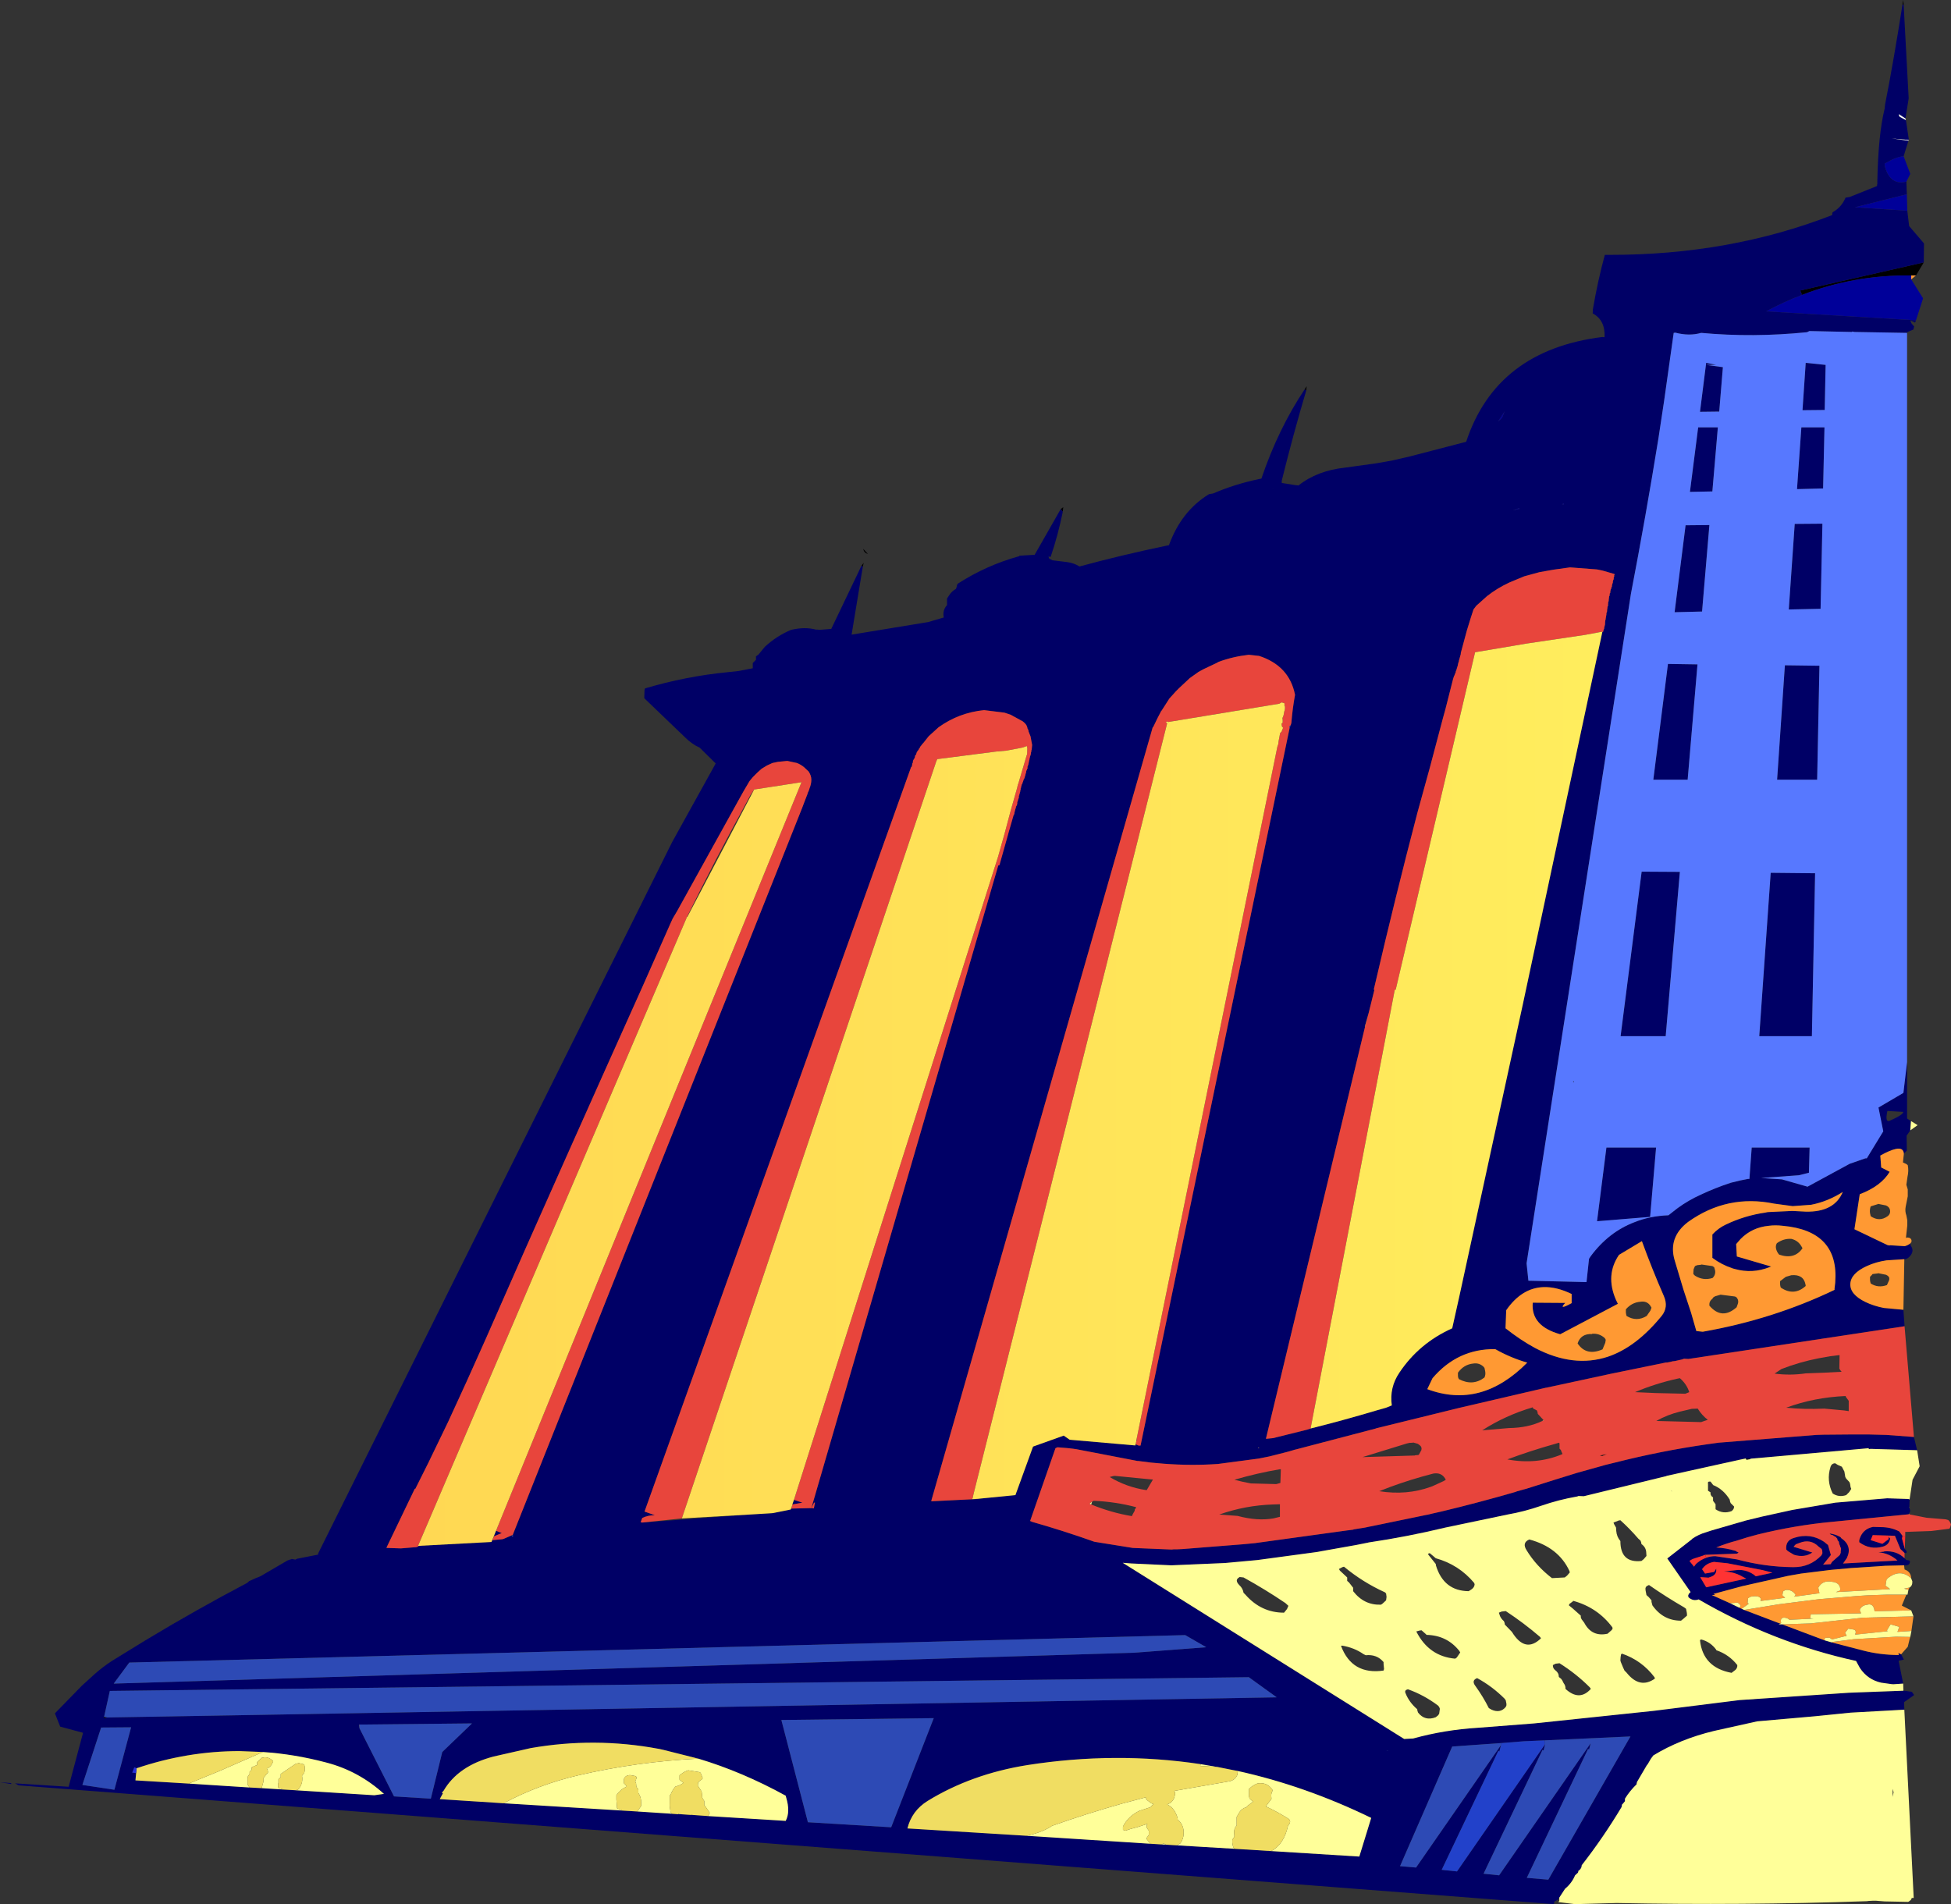 <?xml version="1.0" encoding="UTF-8" standalone="no"?>
<svg xmlns:xlink="http://www.w3.org/1999/xlink" height="416.2px" width="426.35px" xmlns="http://www.w3.org/2000/svg">
  <rect width="100%" height="100%" fill="#333333" stroke="none"/>
  <g transform="matrix(1.0, 0.0, 0.0, 1.0, 140.7, 323.65)">
    <path d="M275.3 -322.65 L275.05 -322.65 275.2 -323.65 275.3 -322.65 M144.75 -238.3 L144.4 -238.55 144.85 -239.25 144.75 -238.3 M91.55 -211.8 L91.1 -212.4 91.65 -212.8 91.55 -211.8 M47.85 -199.8 L47.55 -200.0 48.05 -200.65 47.85 -199.8 M240.8 -4.9 L241.8 -4.85 241.5 -4.7 240.95 -4.6 240.8 -4.9 M223.45 -25.9 L224.5 -26.1 224.75 -26.1 223.5 -25.85 223.45 -25.9 M253.1 -259.2 L252.7 -260.15 279.7 -266.3 278.0 -263.45 276.95 -263.45 Q264.5 -263.6 253.1 -259.2 M48.95 -202.6 Q48.1 -202.8 47.95 -203.7 L48.95 -202.6 M203.25 -87.25 L203.15 -87.1 203.05 -87.35 203.25 -87.25 M209.45 -5.45 L208.9 -5.55 210.45 -5.85 209.45 -5.45 M-117.95 51.6 L-117.2 51.7 -118.0 51.9 -117.95 51.6" fill="#000000" fill-rule="evenodd" stroke="none"/>
    <path d="M275.05 -322.65 L275.3 -322.65 276.4 -302.15 275.7 -297.75 274.25 -298.7 Q274.3 -298.2 274.5 -298.1 L275.8 -297.4 276.45 -293.05 272.7 -293.4 276.35 -292.9 275.3 -289.5 Q273.7 -289.4 271.15 -287.9 271.15 -287.4 271.3 -286.95 272.5 -283.1 275.9 -283.95 L276.0 -281.2 264.65 -278.35 276.1 -277.6 276.5 -274.25 279.75 -270.45 279.7 -266.3 252.7 -260.15 253.1 -259.2 Q249.1 -257.7 245.25 -255.6 L278.0 -253.65 277.8 -253.15 276.75 -253.65 277.0 -253.0 277.45 -252.45 277.6 -252.35 277.45 -251.65 276.05 -251.05 276.05 -250.9 264.55 -251.1 264.05 -251.2 264.05 -251.1 254.7 -251.3 254.2 -251.05 Q242.4 -249.85 231.05 -250.9 228.45 -250.15 225.4 -250.95 L225.05 -250.9 222.95 -236.0 221.7 -227.75 Q218.95 -210.75 215.7 -193.85 L192.9 -47.55 193.3 -43.75 206.0 -43.45 206.55 -48.55 206.95 -49.15 Q210.85 -54.4 216.5 -56.55 219.85 -57.9 223.9 -58.05 L225.95 -59.65 Q228.3 -61.35 230.95 -62.55 234.15 -64.05 237.5 -65.15 L239.55 -65.65 241.3 -66.0 241.6 -66.0 242.1 -72.85 254.75 -72.85 254.6 -67.35 252.4 -66.8 244.15 -66.2 248.7 -65.9 254.3 -64.3 263.5 -69.3 266.95 -70.5 267.25 -70.5 270.85 -76.4 269.8 -81.6 275.25 -84.8 276.05 -91.55 276.05 -79.2 276.9 -78.65 276.75 -76.6 275.95 -75.45 276.0 -72.2 275.35 -71.5 Q275.25 -72.9 273.6 -72.55 272.35 -72.3 270.2 -71.1 L270.4 -68.5 272.25 -67.55 Q270.35 -64.4 265.7 -62.65 L265.7 -62.6 264.55 -55.0 271.75 -51.55 272.2 -51.45 272.35 -51.5 275.55 -51.3 Q276.25 -51.5 276.75 -51.9 L276.75 -51.75 276.85 -51.4 Q277.6 -50.4 276.9 -49.4 276.25 -48.45 275.45 -48.45 L271.55 -48.2 Q269.2 -47.85 267.25 -46.95 263.75 -45.35 263.65 -43.05 263.55 -40.75 266.95 -39.1 268.7 -38.25 270.95 -37.8 L275.25 -37.4 275.5 -33.8 228.25 -26.65 227.3 -26.7 226.9 -26.55 225.35 -26.2 224.5 -26.1 223.45 -25.9 211.5 -23.45 197.35 -20.4 197.05 -20.35 178.15 -15.95 160.05 -11.5 159.95 -11.45 146.6 -7.95 142.4 -6.85 142.35 -6.85 141.0 -6.45 140.25 -6.25 136.7 -5.35 134.7 -4.95 134.5 -4.9 125.45 -3.7 Q119.65 -3.3 113.7 -3.75 L110.85 -4.0 108.1 -4.35 108.0 -4.35 107.9 -4.35 100.65 -5.75 94.4 -6.95 94.3 -6.95 94.25 -6.95 94.2 -6.95 94.05 -7.0 92.8 -7.15 90.4 -7.35 89.95 -7.15 84.45 8.65 84.4 8.75 84.85 8.95 Q91.7 10.9 98.45 13.3 L106.85 14.65 115.35 15.0 115.8 14.95 116.0 14.95 116.1 14.95 116.55 14.95 117.65 14.9 130.9 13.85 133.55 13.6 133.6 13.6 133.85 13.55 133.9 13.55 153.85 10.8 153.9 10.8 155.05 10.65 155.1 10.6 157.6 10.2 158.75 9.95 158.85 9.95 159.05 9.9 171.15 7.4 171.25 7.4 172.25 7.15 174.25 6.7 Q182.4 4.75 190.5 2.4 L190.6 2.35 190.9 2.25 192.9 1.7 198.9 -0.2 203.9 -1.75 210.15 -3.5 212.4 -4.05 Q222.25 -6.55 232.35 -8.0 L234.85 -8.35 256.2 -10.05 257.75 -10.1 263.6 -10.15 267.7 -10.15 267.75 -10.15 271.55 -10.05 277.55 -9.6 278.25 -6.7 273.2 -6.85 268.1 -7.0 267.65 -6.95 267.7 -7.15 241.8 -4.85 240.8 -4.9 239.35 -4.6 223.5 -1.1 223.45 -1.05 205.4 3.35 204.25 3.3 204.0 3.4 Q199.95 4.1 196.05 5.45 192.45 6.7 188.75 7.35 L175.15 10.2 Q166.85 12.2 158.4 13.45 L158.2 13.5 155.7 14.0 147.0 15.55 134.05 17.3 126.95 17.95 115.25 18.45 106.7 18.05 106.6 18.05 105.35 17.95 104.65 17.9 166.15 56.4 168.1 56.3 Q174.95 54.4 182.3 53.95 L194.55 53.0 220.7 50.25 239.45 47.9 263.3 46.3 275.25 45.85 277.1 46.1 277.6 46.8 275.4 48.35 275.45 50.0 263.7 50.65 255.8 51.45 243.3 52.55 233.85 54.65 Q226.4 56.45 220.6 60.0 L220.05 60.75 219.35 61.95 219.2 62.1 217.15 65.6 217.05 65.75 216.95 66.15 216.95 66.3 Q215.45 67.75 214.4 69.45 L214.4 69.8 214.4 70.0 213.95 70.55 213.75 70.75 213.7 71.1 213.65 71.3 Q209.7 77.9 204.95 84.0 204.95 84.65 204.4 85.1 L204.2 85.25 204.2 85.45 204.1 85.65 203.5 86.2 Q202.8 87.9 201.3 89.15 L200.0 91.15 199.85 91.35 199.75 91.5 198.95 91.95 198.95 92.0 198.9 92.45 198.9 92.5 -136.45 66.55 -136.7 66.5 -137.4 66.1 -125.7 66.85 -122.55 55.05 -127.55 53.7 -128.7 50.8 -122.8 44.75 -120.05 42.25 Q-118.25 40.65 -116.25 39.35 L-113.65 37.75 -108.85 34.8 -108.75 34.75 -108.7 34.75 -108.6 34.65 Q-97.9 28.2 -86.7 22.3 L-86.25 21.9 -84.7 21.2 Q-83.9 20.95 -83.2 20.5 L-78.15 17.55 Q-77.85 17.35 -77.5 17.25 L-77.0 17.1 -77.0 17.05 -76.15 17.2 -76.05 17.15 -75.95 17.1 -75.75 17.0 -75.45 16.95 -71.15 16.1 -71.2 15.9 6.2 -139.65 15.7 -156.8 12.2 -160.25 Q10.5 -161.0 8.9 -162.6 L0.1 -171.05 0.1 -171.4 0.15 -172.85 0.25 -173.2 Q9.15 -175.85 18.35 -176.75 L20.7 -177.0 23.8 -177.6 23.8 -177.7 23.8 -178.75 24.15 -179.1 24.5 -179.45 24.5 -179.8 24.5 -180.2 25.05 -180.6 26.45 -182.3 Q29.05 -184.7 32.2 -186.0 35.2 -186.7 37.6 -186.05 L37.95 -186.05 38.4 -186.0 40.95 -186.2 47.55 -200.0 47.85 -199.8 45.4 -184.95 62.15 -187.7 65.55 -188.7 65.5 -188.9 Q65.3 -190.4 66.25 -191.4 L66.25 -191.55 66.25 -191.75 66.25 -192.15 66.25 -192.5 66.25 -192.85 66.45 -193.15 66.75 -193.6 Q67.3 -194.45 68.2 -194.95 L68.35 -195.35 68.4 -195.65 68.55 -196.05 Q74.8 -200.1 82.05 -202.1 L82.05 -202.2 85.4 -202.4 91.1 -212.4 91.55 -211.8 Q90.5 -206.65 88.9 -201.95 L88.4 -202.0 88.6 -201.55 89.3 -201.2 92.55 -200.8 Q94.0 -200.6 95.2 -199.85 104.6 -202.4 114.25 -204.4 L114.75 -204.5 Q117.45 -211.95 123.5 -215.65 L124.4 -215.8 Q129.0 -217.8 134.4 -218.95 L134.95 -219.05 Q138.65 -229.95 144.4 -238.55 L144.75 -238.3 Q141.9 -228.7 139.4 -218.6 L139.4 -218.1 142.2 -217.65 143.05 -217.55 Q147.15 -220.8 153.25 -221.45 L160.1 -222.4 163.5 -223.0 167.4 -223.9 179.7 -227.1 Q186.3 -247.1 209.45 -250.0 L209.85 -249.95 209.85 -250.0 209.95 -250.0 Q210.1 -253.7 207.35 -255.15 L207.4 -256.1 Q208.45 -262.25 210.0 -267.95 L211.0 -267.95 Q237.2 -267.9 259.7 -276.65 259.65 -277.2 259.85 -277.3 261.75 -278.4 262.6 -280.45 L263.5 -280.6 269.5 -283.0 269.5 -283.35 269.55 -283.35 269.55 -283.8 269.55 -284.0 Q269.75 -294.3 271.15 -299.9 L271.25 -300.85 Q273.05 -309.95 275.05 -322.65 M187.55 -232.35 L188.1 -233.75 186.65 -231.5 187.55 -232.35 M201.05 -213.4 L201.05 -213.65 200.65 -213.45 201.05 -213.4 M191.25 -212.6 L189.9 -212.1 191.4 -212.45 191.25 -212.6 M209.45 -185.5 Q209.55 -185.5 209.65 -185.6 L209.65 -185.7 209.65 -185.75 209.7 -185.8 209.7 -185.85 209.75 -186.05 209.8 -186.15 209.85 -186.2 209.85 -186.4 210.05 -187.2 210.05 -187.45 210.1 -188.05 210.15 -188.15 210.2 -188.5 210.35 -189.35 210.35 -189.6 210.4 -189.8 210.45 -189.85 210.5 -190.1 210.5 -190.4 210.5 -190.45 210.55 -190.5 210.55 -190.7 210.6 -191.1 210.7 -191.2 210.7 -191.45 210.75 -192.15 210.85 -192.25 210.85 -192.5 210.95 -193.35 211.05 -193.45 211.05 -193.5 211.05 -193.7 211.1 -194.0 211.2 -194.1 211.2 -194.35 211.3 -194.85 211.35 -194.9 211.4 -194.95 211.4 -195.15 211.45 -195.3 211.5 -195.35 211.55 -195.35 211.55 -195.6 211.65 -196.1 211.75 -196.25 211.75 -196.3 211.75 -196.5 211.8 -196.7 211.8 -196.85 211.9 -196.9 211.9 -196.95 211.95 -197.2 211.95 -197.45 212.0 -197.55 212.05 -197.6 212.05 -197.8 212.05 -197.95 212.15 -198.05 212.1 -198.2 209.5 -198.95 208.3 -199.2 202.4 -199.65 198.8 -199.15 195.7 -198.6 192.4 -197.7 189.15 -196.35 Q186.55 -195.15 184.3 -193.4 L181.9 -191.25 181.3 -190.45 181.4 -190.85 181.3 -190.4 181.25 -190.3 180.65 -188.45 179.85 -185.85 178.5 -180.85 178.55 -180.8 178.1 -179.2 178.1 -179.15 178.1 -179.05 178.05 -179.0 177.9 -178.45 177.9 -178.4 177.9 -178.35 177.85 -178.15 177.8 -178.05 177.8 -178.0 177.55 -177.2 177.55 -177.1 177.5 -177.1 177.45 -177.0 177.4 -176.7 177.4 -176.6 177.3 -176.5 177.1 -175.95 177.05 -175.9 176.85 -175.3 175.15 -168.6 174.65 -166.8 171.75 -155.85 169.05 -146.05 Q164.15 -127.35 159.75 -108.4 L159.5 -107.35 159.65 -107.35 158.4 -102.3 157.55 -99.25 157.6 -99.25 135.95 -9.25 136.0 -9.2 137.5 -9.35 144.95 -11.2 145.7 -11.45 Q152.9 -13.25 160.1 -15.4 L162.2 -16.0 163.45 -16.5 Q162.9 -20.4 165.1 -23.65 169.4 -30.1 176.65 -33.35 L178.2 -40.3 192.05 -104.0 209.45 -185.5 M227.65 -208.85 L232.85 -208.9 231.25 -190.0 225.25 -189.85 227.65 -208.85 M230.4 -230.25 L234.7 -230.25 233.5 -216.25 228.6 -216.15 230.4 -230.25 M235.8 -243.4 L235.0 -233.7 230.8 -233.65 232.15 -244.35 234.35 -243.9 232.15 -243.9 235.8 -243.4 M251.5 -209.15 L257.55 -209.2 257.15 -190.6 250.2 -190.45 251.5 -209.15 M258.05 -234.05 L253.2 -234.0 253.9 -244.35 258.25 -243.9 258.05 -234.05 M252.95 -230.25 L258.0 -230.25 257.7 -216.9 252.0 -216.75 252.95 -230.25 M137.45 -216.75 L137.4 -216.75 137.55 -216.7 137.45 -216.75 M141.35 -165.15 L141.5 -165.65 Q141.75 -168.8 142.3 -171.8 141.05 -178.15 134.45 -180.3 L132.2 -180.55 Q128.7 -180.15 125.6 -179.0 L125.15 -178.75 122.3 -177.4 121.2 -176.8 119.3 -175.45 116.9 -173.2 116.25 -172.55 115.85 -172.1 114.85 -171.0 113.15 -168.35 112.95 -168.1 112.9 -167.95 112.4 -167.0 112.25 -166.7 112.2 -166.6 111.3 -164.75 111.2 -164.7 62.8 4.4 62.9 4.45 73.05 3.95 73.15 3.9 81.2 3.1 85.05 -7.5 91.75 -9.9 93.05 -9.0 107.4 -7.75 107.45 -8.0 108.2 -7.7 108.55 -7.75 141.1 -164.45 141.35 -165.15 M108.55 -7.75 L108.5 -7.65 108.55 -7.65 108.55 -7.75 M71.85 3.75 L72.05 2.85 71.85 3.75 M107.65 -9.0 L107.85 -8.95 107.65 -8.85 107.65 -9.0 M32.35 5.55 L32.2 6.05 36.25 5.95 36.6 5.95 36.85 5.95 37.15 6.0 37.4 4.75 37.2 4.75 36.6 5.95 77.45 -134.5 77.7 -134.55 79.6 -141.3 79.75 -141.85 80.8 -145.5 80.85 -145.6 80.95 -145.7 81.0 -146.15 81.05 -146.25 81.1 -146.5 81.15 -146.65 81.2 -146.9 81.3 -147.05 81.3 -147.3 81.35 -147.4 Q81.65 -147.8 81.6 -148.35 L81.7 -148.5 81.7 -148.7 81.8 -148.8 81.8 -148.85 81.8 -149.0 81.85 -149.05 81.9 -149.2 81.95 -149.35 81.95 -149.55 81.95 -149.75 82.0 -149.8 82.05 -149.8 82.05 -149.85 82.05 -149.9 82.05 -150.0 82.05 -150.1 82.1 -150.15 82.15 -150.15 82.15 -150.2 82.15 -150.35 82.25 -150.65 82.25 -150.8 82.35 -151.15 82.35 -151.3 82.35 -151.35 82.4 -151.45 82.4 -151.5 82.45 -151.55 82.45 -151.7 82.5 -151.9 82.55 -151.95 82.55 -152.05 82.6 -152.25 82.65 -152.3 82.75 -152.45 82.75 -152.55 82.75 -152.65 82.85 -152.75 82.85 -152.8 82.9 -152.95 83.0 -153.3 83.1 -153.4 83.1 -153.45 83.2 -153.65 83.2 -153.7 83.25 -153.85 83.3 -154.05 83.3 -154.1 83.35 -154.2 83.4 -154.25 83.4 -154.3 83.4 -154.4 83.4 -154.5 83.45 -154.55 83.45 -154.6 83.5 -154.65 83.55 -155.05 83.6 -155.25 83.65 -155.3 83.7 -155.35 83.7 -155.4 83.7 -155.5 83.8 -155.65 83.85 -155.7 83.85 -155.75 83.85 -155.9 83.8 -156.05 83.9 -156.15 83.9 -156.2 83.9 -156.3 83.95 -156.35 84.0 -156.45 84.2 -157.45 84.25 -157.55 84.3 -157.95 84.35 -158.05 84.4 -158.35 84.45 -158.45 84.5 -158.65 84.55 -158.75 84.6 -159.2 84.65 -159.3 84.7 -159.7 84.75 -159.8 84.85 -160.85 84.5 -162.7 84.05 -163.85 84.05 -164.0 84.05 -164.05 84.0 -164.15 83.95 -164.2 83.95 -164.25 83.85 -164.4 Q83.75 -165.2 83.1 -165.75 L82.8 -166.0 80.15 -167.45 78.8 -167.9 74.35 -168.45 Q68.85 -167.9 64.4 -164.7 L62.25 -162.75 61.1 -161.3 61.0 -161.2 60.7 -160.85 60.7 -160.8 60.55 -160.65 60.4 -160.45 60.35 -160.4 60.3 -160.2 60.3 -160.15 60.15 -160.05 60.1 -160.0 60.1 -159.95 60.05 -159.8 59.8 -159.5 59.6 -159.15 59.6 -159.1 59.55 -158.95 59.5 -158.75 59.3 -158.55 59.2 -158.05 58.9 -157.55 58.8 -157.35 58.8 -157.1 58.8 -157.05 58.75 -156.95 58.75 -156.9 58.7 -156.85 58.65 -156.75 58.65 -156.55 58.6 -156.5 58.6 -156.2 58.55 -156.15 58.5 -156.1 58.5 -156.05 58.4 -156.0 0.15 6.7 2.4 7.5 Q0.9 7.5 -0.35 8.1 L-0.7 9.05 -0.3 9.1 23.15 7.35 28.1 7.05 32.1 6.25 32.35 5.55 M-0.7 9.05 L-0.8 9.3 -0.7 9.05 M35.95 -150.65 L36.1 -151.0 36.2 -151.35 Q36.6 -152.3 36.6 -153.25 36.6 -154.15 36.0 -155.05 L35.1 -155.9 Q34.35 -156.55 33.45 -156.9 L31.35 -157.35 29.3 -157.15 28.1 -156.9 26.9 -156.35 25.75 -155.65 24.8 -154.8 23.85 -153.85 23.1 -152.95 21.8 -150.75 20.55 -148.5 7.25 -124.5 6.3 -122.9 5.8 -121.8 -0.15 -108.35 -8.65 -89.4 -17.2 -70.25 -25.85 -50.8 -34.5 -31.15 -38.6 -22.0 -42.75 -12.95 -47.05 -4.05 -49.95 1.75 -50.05 1.7 -56.25 14.6 -56.15 14.65 -53.1 14.75 -50.05 14.5 Q-49.5 14.5 -49.15 14.2 L-49.35 14.2 -33.3 13.35 -32.3 10.9 -31.05 11.4 -32.75 12.1 -33.1 12.95 -30.95 12.75 -30.6 12.65 -28.65 11.8 34.6 -147.1 35.15 -148.55 35.75 -150.1 35.85 -150.45 35.9 -150.55 35.95 -150.6 35.95 -150.65 M9.55 -123.35 L9.55 -123.3 9.6 -123.3 9.6 -123.25 9.55 -123.3 9.5 -123.3 9.55 -123.35 M80.0 -141.8 L80.4 -142.9 80.3 -142.7 80.0 -141.8 M134.2 -7.2 L134.55 -7.3 134.25 -7.3 134.2 -7.2 M223.8 -178.55 L230.25 -178.45 228.1 -153.25 220.6 -153.25 223.8 -178.55 M246.25 -132.9 L255.95 -132.8 255.25 -97.2 243.75 -97.2 246.25 -132.9 M249.35 -178.25 L256.9 -178.15 256.4 -153.25 247.65 -153.25 249.35 -178.25 M218.05 -133.15 L226.4 -133.1 223.3 -97.2 213.45 -97.2 218.05 -133.15 M203.05 -87.35 L203.25 -87.3 203.25 -87.25 203.05 -87.35 M210.35 -72.85 L221.2 -72.85 219.9 -57.7 208.3 -56.75 210.35 -72.85 M233.5 -53.85 Q234.8 -55.25 236.4 -56.0 240.55 -58.0 245.15 -58.65 L245.35 -58.7 245.65 -58.75 250.95 -59.0 251.0 -59.0 253.9 -58.85 Q260.15 -58.7 262.0 -63.15 258.7 -61.05 255.1 -60.35 L251.05 -60.05 247.0 -60.6 Q236.75 -62.7 228.2 -56.6 223.8 -53.25 225.25 -48.25 L227.2 -41.75 228.85 -36.75 230.0 -32.75 231.4 -32.6 Q246.75 -35.3 260.2 -41.75 L260.2 -42.05 260.35 -43.35 260.35 -43.4 Q261.2 -54.65 248.9 -55.75 247.25 -55.95 245.8 -55.75 242.15 -55.4 239.65 -52.85 L238.7 -51.75 238.85 -49.05 246.35 -46.85 245.95 -46.7 Q242.25 -45.25 238.45 -46.3 L237.9 -46.45 237.8 -46.5 Q235.5 -47.25 233.5 -48.75 L233.5 -53.85 M194.75 -29.05 Q203.15 -24.65 210.7 -27.15 216.9 -29.25 222.45 -36.1 223.95 -38.0 222.9 -40.4 220.3 -46.35 218.1 -52.4 L213.1 -49.4 Q210.1 -45.0 212.4 -39.65 L212.85 -38.7 200.25 -32.05 Q193.8 -33.85 194.25 -38.95 L201.35 -38.9 Q199.75 -37.2 202.75 -38.85 L202.75 -40.85 Q199.45 -42.45 196.6 -42.35 191.85 -42.2 188.45 -37.3 L188.3 -33.35 Q191.6 -30.75 194.75 -29.05 M193.05 -25.85 Q189.4 -26.9 186.05 -28.8 177.85 -28.9 172.35 -22.45 L171.2 -20.05 Q177.1 -17.85 182.55 -19.3 188.0 -20.75 193.05 -25.85 M241.8 -4.85 L241.85 -4.75 241.5 -4.7 241.8 -4.85 M271.75 -80.85 Q271.45 -79.5 271.6 -79.0 271.75 -78.45 272.35 -78.75 275.35 -80.1 275.2 -80.65 L271.75 -80.85 M276.6 4.05 L276.55 5.75 276.5 5.8 276.55 5.85 276.75 6.55 276.5 7.15 276.4 7.3 259.6 8.95 Q251.6 9.7 243.45 11.7 241.1 12.3 238.85 13.05 236.55 13.65 234.35 14.55 236.4 14.65 238.4 15.25 L238.75 15.35 238.8 15.45 238.85 15.5 239.05 15.55 239.2 15.65 239.2 15.7 238.95 15.85 238.85 15.9 231.95 16.15 231.1 16.45 229.7 16.9 Q229.0 17.1 228.5 17.5 L229.5 18.75 Q229.85 18.15 230.35 17.8 231.15 17.15 232.15 16.8 233.05 16.45 234.15 16.45 L238.85 17.15 Q244.95 18.8 251.15 18.85 254.85 18.9 257.35 16.25 L257.55 15.8 257.5 15.15 257.35 14.85 256.7 14.35 Q254.95 12.6 252.55 13.55 L251.75 13.85 251.5 14.1 251.25 14.4 255.35 15.65 Q253.65 16.85 251.35 16.15 L250.25 15.5 249.95 15.3 249.65 15.0 Q249.45 13.0 251.35 12.45 254.9 11.3 257.9 13.3 L258.7 13.95 258.8 14.0 258.8 14.1 259.4 16.2 257.7 18.3 259.35 18.2 259.65 17.7 261.4 16.15 261.4 16.05 261.4 15.95 261.5 15.85 261.55 15.75 261.55 15.4 261.6 14.95 261.6 14.7 261.45 14.4 261.35 14.05 261.2 13.75 261.2 13.6 261.2 13.5 261.15 13.4 261.15 13.3 261.1 13.25 261.0 13.1 260.9 13.05 260.85 12.85 260.8 12.75 260.8 12.65 260.75 12.55 260.65 12.5 260.6 12.4 260.55 12.3 260.1 12.05 259.8 11.85 259.4 11.75 259.15 11.55 259.2 11.5 Q260.3 11.65 261.25 12.15 L261.45 12.25 261.55 12.35 261.6 12.4 261.65 12.5 Q264.15 14.2 262.9 16.85 L262.1 18.0 262.05 18.05 262.1 18.05 273.95 17.4 Q272.15 15.8 269.8 15.6 L271.0 15.45 271.1 15.4 Q273.75 15.2 275.5 16.9 L275.9 17.3 276.3 17.35 Q276.8 17.4 276.65 17.85 276.55 18.4 275.9 18.45 L275.4 18.45 271.3 18.55 263.75 19.05 259.35 19.45 252.9 20.25 250.05 20.75 240.05 23.0 233.75 24.7 234.15 24.9 233.4 24.95 237.4 26.75 239.35 27.7 239.9 27.95 240.45 28.2 248.35 31.2 247.95 31.35 248.75 31.35 258.05 34.85 259.6 35.3 266.35 37.05 Q270.15 38.05 274.25 38.05 L274.15 37.6 274.75 37.9 275.35 39.05 274.2 39.3 275.2 44.3 273.0 44.45 272.95 44.4 272.9 44.45 270.4 44.1 Q267.45 43.45 265.75 40.9 L264.9 39.35 Q246.85 35.4 230.5 25.9 229.3 26.35 228.3 25.45 L228.2 25.1 Q228.35 24.55 228.75 24.3 L223.65 16.95 229.1 12.7 229.05 12.7 229.1 12.65 Q230.45 11.7 232.2 11.2 L233.25 10.85 240.85 8.65 244.35 7.8 250.95 6.35 260.4 4.75 271.7 3.8 276.3 3.95 276.6 4.05 M275.55 14.9 L275.85 15.2 Q276.2 15.9 275.5 15.75 L274.6 14.9 273.4 12.0 272.05 11.95 268.55 11.85 268.1 12.95 270.65 13.75 272.05 12.7 272.0 12.5 272.05 12.35 272.05 12.25 272.35 12.6 Q272.15 13.95 270.8 14.35 267.95 15.15 265.6 13.4 265.55 13.05 265.65 12.75 266.35 10.5 268.6 10.05 L270.35 10.1 Q272.55 10.1 274.35 11.05 L275.05 12.0 274.95 12.6 275.55 14.9 M243.0 20.85 L246.45 20.1 246.6 20.05 244.5 19.5 236.8 18.0 233.85 17.7 Q232.1 18.0 231.25 19.3 L231.9 20.25 233.9 19.9 234.35 19.15 234.35 19.7 Q234.2 20.65 233.05 21.0 L232.65 21.15 231.2 21.05 230.85 21.05 232.15 23.25 240.9 21.35 240.3 21.05 Q238.3 19.85 236.05 19.8 L239.2 19.45 Q241.4 19.45 243.0 20.85 M224.5 2.1 L224.65 2.25 224.6 2.3 224.5 2.1 M196.95 57.55 L196.6 58.95 196.4 58.75 183.5 85.85 186.9 86.2 206.9 57.35 206.55 58.75 206.35 58.55 192.95 86.75 197.65 87.15 215.6 55.85 196.9 56.7 192.3 56.9 187.3 57.3 176.65 58.05 165.25 84.2 168.75 84.5 187.3 57.75 186.95 59.15 186.75 58.95 174.35 85.0 177.7 85.35 196.95 57.55 M162.6 59.0 L162.3 59.0 162.6 59.05 162.6 59.0 M-117.2 51.7 L138.3 47.3 132.2 42.9 -116.7 45.9 -117.95 51.55 -117.95 51.6 -118.0 51.9 -117.2 51.7 M83.55 77.55 L110.7 79.3 113.15 79.45 114.05 79.5 116.5 79.65 129.0 80.4 137.1 80.9 156.35 82.1 158.95 73.65 Q144.55 66.65 129.8 63.4 L128.25 63.1 126.75 62.8 125.25 62.5 125.15 62.5 121.65 61.9 Q103.05 59.1 83.85 62.1 71.6 64.05 62.0 69.95 58.55 72.1 57.6 75.95 L83.55 77.55 M122.9 36.35 L118.3 33.7 -112.45 39.7 -115.85 44.3 107.15 37.55 122.9 36.35 M32.45 5.15 L32.8 4.15 34.65 4.75 32.45 5.15 M14.05 73.25 L31.0 74.3 Q32.05 72.3 31.1 69.2 L31.0 68.8 Q21.45 63.55 11.9 60.7 L4.35 58.8 3.25 58.55 3.2 58.55 Q-10.75 55.95 -24.75 58.4 L-32.9 60.25 Q-40.6 62.3 -43.75 67.7 L-44.15 68.15 -43.9 68.25 -44.6 69.55 -30.65 70.45 -4.65 72.05 -1.4 72.25 6.2 72.75 7.5 72.85 7.55 72.8 8.1 72.85 10.3 73.0 10.6 73.0 14.05 73.25 M30.05 52.25 L35.85 74.6 54.05 75.7 63.35 51.85 30.05 52.25 M-28.8 12.15 L-28.6 12.15 -28.65 11.8 -28.8 12.15 M-59.4 6.4 L-59.4 6.7 -59.4 6.65 -59.4 6.4 M-76.25 67.6 L-58.9 68.7 -56.8 68.4 Q-62.3 63.4 -69.4 61.55 -76.4 59.7 -83.25 59.25 L-88.35 59.05 Q-99.75 59.05 -110.85 62.8 L-111.35 62.6 -111.8 63.75 -110.95 63.85 -111.1 65.45 -99.45 66.15 -86.25 67.0 -83.5 67.15 -78.75 67.45 -76.25 67.6 M-62.15 54.05 L-54.6 68.95 -46.55 69.45 -44.05 59.25 -37.55 53.0 -62.15 53.25 -62.2 53.25 -62.25 53.25 -62.15 54.05 M-140.7 65.85 L-138.25 66.05 -138.25 66.1 -138.25 66.25 -140.7 65.85 M-112.05 53.85 L-118.6 53.9 -122.7 66.45 -115.7 67.5 -112.05 53.85" fill="#000066" fill-rule="evenodd" stroke="none"/>
    <path d="M276.35 -292.9 L272.7 -293.4 276.45 -293.05 276.35 -292.9 M275.8 -297.4 L274.5 -298.1 Q274.3 -298.2 274.25 -298.7 L275.7 -297.75 275.8 -297.4" fill="#ffffff" fill-rule="evenodd" stroke="none"/>
    <path d="M276.05 -91.55 L275.25 -84.8 269.8 -81.6 270.85 -76.4 267.25 -70.5 266.95 -70.5 263.5 -69.3 254.3 -64.3 248.7 -65.9 244.15 -66.2 252.4 -66.8 254.6 -67.35 254.75 -72.85 242.1 -72.85 241.6 -66.0 241.3 -66.0 239.55 -65.65 237.5 -65.15 Q234.15 -64.05 230.95 -62.55 228.3 -61.35 225.95 -59.65 L223.9 -58.05 Q219.85 -57.9 216.5 -56.55 210.85 -54.4 206.95 -49.15 L206.55 -48.55 206.0 -43.45 193.3 -43.75 192.9 -47.55 215.7 -193.85 Q218.95 -210.75 221.7 -227.75 L222.95 -236.0 225.05 -250.9 225.4 -250.95 Q228.45 -250.15 231.05 -250.9 242.4 -249.85 254.2 -251.05 L254.7 -251.3 264.05 -251.1 264.05 -251.2 264.55 -251.1 276.05 -250.9 276.05 -91.55 M235.8 -243.4 L232.15 -243.9 234.35 -243.9 232.15 -244.35 230.8 -233.65 235.0 -233.7 235.8 -243.4 M230.4 -230.25 L228.6 -216.15 233.5 -216.25 234.7 -230.25 230.4 -230.25 M227.65 -208.85 L225.25 -189.85 231.25 -190.0 232.85 -208.9 227.65 -208.85 M252.95 -230.25 L252.0 -216.75 257.7 -216.9 258.0 -230.25 252.95 -230.25 M258.05 -234.05 L258.25 -243.9 253.9 -244.35 253.2 -234.0 258.05 -234.05 M251.5 -209.15 L250.2 -190.45 257.15 -190.6 257.55 -209.2 251.5 -209.15 M249.35 -178.25 L247.65 -153.25 256.4 -153.25 256.9 -178.15 249.35 -178.25 M246.25 -132.9 L243.75 -97.2 255.25 -97.2 255.95 -132.8 246.25 -132.9 M223.8 -178.55 L220.6 -153.25 228.1 -153.25 230.25 -178.45 223.8 -178.55 M218.05 -133.15 L213.45 -97.2 223.3 -97.2 226.4 -133.1 218.05 -133.15 M203.05 -87.35 L203.15 -87.1 203.25 -87.25 203.25 -87.3 203.05 -87.35 M210.35 -72.85 L208.3 -56.75 219.9 -57.7 221.2 -72.85 210.35 -72.85" fill="#5778ff" fill-rule="evenodd" stroke="none"/>
    <path d="M278.0 -253.65 L245.25 -255.6 Q249.1 -257.7 253.1 -259.2 264.5 -263.6 276.95 -263.45 L276.95 -262.6 279.55 -258.45 278.0 -253.65 M276.1 -277.6 L264.65 -278.35 276.0 -281.2 276.1 -277.6 M275.9 -283.95 Q272.5 -283.1 271.3 -286.95 271.15 -287.4 271.15 -287.9 273.7 -289.4 275.3 -289.5 L276.75 -285.65 275.9 -283.95 M191.25 -212.6 L191.4 -212.45 189.9 -212.1 191.25 -212.6 M201.05 -213.4 L200.65 -213.45 201.05 -213.65 201.05 -213.4 M187.55 -232.35 L186.65 -231.5 188.1 -233.75 187.55 -232.35 M137.45 -216.75 L137.55 -216.7 137.4 -216.75 137.45 -216.75 M-117.95 51.55 L-117.2 51.7 -117.95 51.6 -117.95 51.55" fill="#000099" fill-rule="evenodd" stroke="none"/>
    <path d="M277.55 -9.6 L271.55 -10.05 267.75 -10.15 267.7 -10.15 263.6 -10.15 257.75 -10.1 256.2 -10.05 234.85 -8.35 232.35 -8.0 Q222.25 -6.55 212.4 -4.05 L210.15 -3.5 203.9 -1.75 198.9 -0.2 192.9 1.7 190.9 2.25 190.6 2.35 190.5 2.4 Q182.4 4.75 174.25 6.7 L172.25 7.15 171.25 7.4 171.15 7.4 159.05 9.9 158.85 9.95 158.75 9.95 157.6 10.2 155.1 10.6 155.05 10.65 153.9 10.8 153.85 10.8 133.9 13.55 133.85 13.55 133.6 13.6 133.55 13.6 130.9 13.85 117.65 14.9 116.55 14.95 116.1 14.95 116.0 14.95 115.8 14.95 115.35 15.0 106.85 14.65 98.45 13.3 Q91.7 10.9 84.85 8.95 L84.4 8.75 84.45 8.65 89.95 -7.15 90.4 -7.35 92.8 -7.15 94.05 -7.0 94.2 -6.95 94.25 -6.95 94.3 -6.95 94.4 -6.95 100.65 -5.75 107.9 -4.35 108.0 -4.35 108.1 -4.35 110.85 -4.0 113.7 -3.75 Q119.65 -3.3 125.45 -3.7 L134.5 -4.9 134.7 -4.95 136.7 -5.35 140.25 -6.25 141.0 -6.45 142.35 -6.85 142.4 -6.85 146.6 -7.95 159.95 -11.45 160.05 -11.5 178.15 -15.95 197.05 -20.35 197.35 -20.4 211.5 -23.45 223.45 -25.9 223.5 -25.85 224.75 -26.1 224.5 -26.1 225.35 -26.2 226.9 -26.55 227.3 -26.7 228.25 -26.65 275.5 -33.8 277.55 -9.6 M158.4 -102.3 L159.65 -107.35 159.5 -107.35 159.75 -108.4 Q164.15 -127.35 169.05 -146.05 L171.75 -155.85 174.65 -166.8 175.15 -168.6 176.85 -175.3 177.05 -175.9 177.1 -175.95 177.3 -176.5 177.4 -176.6 177.4 -176.7 177.45 -177.0 177.5 -177.1 177.55 -177.1 177.55 -177.2 177.8 -178.0 177.8 -178.05 177.85 -178.15 177.9 -178.35 177.9 -178.4 177.9 -178.45 178.05 -179.0 178.1 -179.05 178.1 -179.15 178.1 -179.2 178.55 -180.8 178.5 -180.85 179.85 -185.85 180.65 -188.45 181.25 -190.3 181.3 -190.4 181.4 -190.85 181.3 -190.45 181.9 -191.25 184.3 -193.4 Q186.55 -195.15 189.15 -196.35 L192.4 -197.7 195.7 -198.6 198.8 -199.15 202.4 -199.65 208.3 -199.2 209.5 -198.95 212.1 -198.2 212.15 -198.05 212.05 -197.95 212.05 -197.8 212.05 -197.6 212.0 -197.55 211.95 -197.45 211.95 -197.2 211.9 -196.95 211.9 -196.9 211.8 -196.85 211.8 -196.7 211.75 -196.5 211.75 -196.3 211.75 -196.25 211.65 -196.1 211.55 -195.6 211.55 -195.35 211.5 -195.35 211.45 -195.3 211.4 -195.15 211.4 -194.95 211.35 -194.9 211.3 -194.85 211.2 -194.35 211.2 -194.1 211.1 -194.0 211.05 -193.7 211.05 -193.5 211.05 -193.45 210.95 -193.35 210.85 -192.5 210.85 -192.25 210.75 -192.15 210.7 -191.45 210.7 -191.2 210.6 -191.1 210.55 -190.7 210.55 -190.5 210.5 -190.45 210.5 -190.4 210.5 -190.1 210.45 -189.85 210.4 -189.8 210.35 -189.6 210.35 -189.35 210.2 -188.5 210.15 -188.15 210.1 -188.05 210.05 -187.45 210.05 -187.2 209.85 -186.4 209.85 -186.2 209.8 -186.15 209.75 -186.05 209.7 -185.85 209.7 -185.8 209.65 -185.75 209.65 -185.7 209.65 -185.6 Q209.55 -185.5 209.45 -185.5 L209.45 -185.6 205.7 -184.9 192.9 -183.0 181.65 -181.1 164.3 -107.35 164.1 -107.35 145.7 -11.45 144.95 -11.2 137.5 -9.35 136.0 -9.2 135.95 -9.25 157.6 -99.25 158.4 -102.3 M73.15 3.9 L73.05 3.95 62.9 4.45 62.8 4.4 111.2 -164.7 111.3 -164.75 112.2 -166.6 112.25 -166.7 112.4 -167.0 112.9 -167.95 112.95 -168.1 113.15 -168.35 114.85 -171.0 115.85 -172.1 116.25 -172.55 116.9 -173.2 119.3 -175.45 121.2 -176.8 122.3 -177.4 125.15 -178.75 125.6 -179.0 Q128.7 -180.15 132.2 -180.55 L134.45 -180.3 Q141.05 -178.15 142.3 -171.8 141.75 -168.8 141.5 -165.65 L141.35 -165.15 141.15 -165.0 141.1 -164.85 141.1 -164.45 108.55 -7.75 108.2 -7.7 107.45 -8.0 107.65 -8.85 107.85 -8.95 107.65 -9.0 138.45 -160.5 138.65 -161.05 138.7 -161.6 139.05 -163.45 139.2 -163.6 139.3 -163.7 139.35 -163.75 139.45 -164.0 139.7 -164.6 139.45 -164.85 139.35 -165.45 139.45 -165.6 139.6 -165.7 139.6 -166.3 139.55 -166.7 139.75 -167.2 139.8 -167.35 139.95 -168.15 Q140.2 -168.8 140.05 -169.45 L139.95 -169.5 139.95 -169.55 140.05 -169.85 139.95 -169.95 139.4 -170.15 138.85 -169.85 114.55 -165.85 114.45 -166.0 114.35 -165.95 114.05 -165.8 114.35 -165.55 72.05 2.85 71.85 3.75 71.75 4.0 73.15 3.9 M-0.7 9.05 L-0.35 8.1 Q0.9 7.5 2.4 7.5 L0.15 6.7 58.4 -156.0 58.5 -156.05 58.5 -156.1 58.55 -156.15 58.6 -156.2 58.6 -156.5 58.65 -156.55 58.65 -156.75 58.7 -156.85 58.75 -156.9 58.75 -156.95 58.8 -157.05 58.8 -157.1 58.8 -157.35 58.9 -157.55 59.2 -158.05 59.3 -158.55 59.5 -158.75 59.55 -158.95 59.6 -159.1 59.6 -159.15 59.8 -159.5 60.05 -159.8 60.1 -159.95 60.1 -160.0 60.15 -160.05 60.3 -160.15 60.3 -160.2 60.35 -160.4 60.4 -160.45 60.55 -160.65 60.7 -160.8 60.7 -160.85 61.0 -161.2 61.1 -161.3 62.25 -162.75 64.4 -164.7 Q68.85 -167.9 74.35 -168.45 L78.8 -167.9 80.15 -167.45 82.8 -166.0 83.1 -165.75 Q83.75 -165.2 83.85 -164.4 L83.95 -164.25 83.95 -164.2 84.0 -164.15 84.05 -164.05 84.05 -164.0 84.05 -163.85 84.5 -162.7 84.85 -160.85 84.75 -159.8 84.7 -159.7 84.65 -159.3 84.6 -159.2 84.55 -158.75 84.5 -158.65 84.45 -158.45 84.4 -158.35 84.35 -158.05 84.3 -157.95 84.25 -157.55 84.2 -157.45 84.0 -156.45 83.95 -156.35 83.9 -156.3 83.9 -156.2 83.9 -156.15 83.8 -156.05 83.85 -155.9 83.85 -155.75 83.85 -155.7 83.8 -155.65 83.7 -155.5 83.7 -155.4 83.7 -155.35 83.65 -155.3 83.6 -155.25 83.55 -155.05 83.5 -154.65 83.45 -154.6 83.45 -154.55 83.4 -154.5 83.4 -154.4 83.4 -154.3 83.4 -154.25 83.35 -154.2 83.3 -154.1 83.3 -154.05 83.25 -153.85 83.2 -153.7 83.2 -153.65 83.1 -153.45 83.1 -153.4 83.0 -153.3 82.9 -152.95 82.85 -152.8 82.85 -152.75 82.75 -152.65 82.75 -152.55 82.75 -152.45 82.65 -152.3 82.6 -152.25 82.55 -152.05 82.55 -151.95 82.5 -151.9 82.45 -151.7 82.45 -151.55 82.4 -151.5 82.4 -151.45 82.35 -151.35 82.35 -151.3 82.35 -151.15 82.25 -150.8 82.25 -150.65 82.15 -150.35 82.15 -150.2 82.15 -150.15 82.1 -150.15 82.05 -150.1 82.05 -150.0 82.05 -149.9 82.05 -149.85 82.05 -149.8 82.0 -149.8 81.95 -149.75 81.95 -149.55 81.95 -149.35 81.9 -149.2 81.85 -149.05 81.8 -149.0 81.8 -148.85 81.8 -148.8 81.7 -148.7 81.7 -148.5 81.6 -148.35 Q81.65 -147.8 81.35 -147.4 L81.3 -147.3 81.3 -147.05 81.2 -146.9 81.15 -146.65 81.1 -146.5 81.05 -146.25 81.0 -146.15 80.95 -145.7 80.85 -145.6 80.8 -145.5 79.75 -141.85 79.6 -141.3 77.7 -134.55 77.45 -134.5 36.6 5.95 37.2 4.75 37.4 4.75 37.15 6.0 36.85 5.95 36.6 5.95 36.25 5.95 32.2 6.05 32.35 5.55 32.45 5.15 34.65 4.75 32.8 4.15 77.4 -136.4 78.85 -141.55 Q80.15 -146.6 81.6 -151.55 L81.6 -151.6 81.75 -152.2 81.85 -152.45 83.65 -158.55 83.75 -158.8 83.8 -160.15 83.7 -160.6 82.65 -160.25 79.25 -159.6 77.0 -159.4 64.15 -157.75 64.1 -157.7 63.9 -157.25 8.3 8.2 -0.3 9.1 -0.7 9.05 M78.55 -167.05 L78.55 -167.0 78.6 -167.0 78.55 -167.05 M-49.35 14.2 L-49.15 14.2 Q-49.5 14.5 -50.05 14.5 L-53.1 14.75 -56.15 14.65 -56.25 14.6 -50.05 1.7 -49.95 1.75 -47.05 -4.05 -42.75 -12.95 -38.6 -22.0 -34.5 -31.15 -25.85 -50.8 -17.2 -70.25 -8.65 -89.4 -0.15 -108.35 5.8 -121.8 6.3 -122.9 7.25 -124.5 20.55 -148.5 21.8 -150.75 23.1 -152.95 23.85 -153.85 24.8 -154.8 25.75 -155.65 26.9 -156.35 28.1 -156.9 29.3 -157.15 31.35 -157.35 33.45 -156.9 Q34.35 -156.55 35.1 -155.9 L36.0 -155.05 Q36.6 -154.15 36.6 -153.25 36.6 -152.3 36.2 -151.35 L36.1 -151.0 35.95 -150.65 35.9 -150.55 35.85 -150.45 35.75 -150.1 35.15 -148.55 34.6 -147.1 -28.65 11.8 -30.6 12.65 -30.95 12.75 -33.1 12.95 -32.75 12.1 -31.05 11.4 -32.3 10.9 34.45 -152.7 24.1 -151.1 23.3 -149.9 22.1 -147.65 Q15.5 -135.65 9.45 -123.3 L9.4 -123.3 9.45 -123.3 -49.35 14.2 M102.55 -1.05 L101.8 -0.85 Q105.45 1.35 109.7 2.0 L109.9 2.0 111.25 -0.3 110.6 -0.35 102.9 -1.1 102.55 -1.05 M139.2 -2.55 L139.0 -2.55 Q134.0 -1.7 129.05 -0.25 L130.9 0.2 132.65 0.55 138.2 0.7 139.1 0.45 139.15 -1.0 139.2 -2.55 M181.25 -188.25 L181.3 -188.35 181.25 -188.25 M167.1 -8.25 L166.8 -8.2 157.05 -5.2 168.5 -5.55 168.5 -5.6 169.15 -5.65 169.35 -5.7 169.9 -6.7 Q170.1 -7.4 169.55 -7.8 L169.15 -8.1 168.1 -8.4 168.1 -8.35 167.15 -8.3 167.1 -8.25 M175.25 -0.25 L175.05 -0.6 Q174.2 -1.9 172.5 -1.6 L170.1 -0.95 Q165.3 0.4 160.7 2.25 166.7 3.2 171.95 1.3 172.1 1.25 172.35 1.15 L174.75 0.05 175.25 -0.25 M196.6 -13.3 L195.35 -14.65 195.3 -15.0 195.15 -15.4 194.3 -15.85 194.25 -16.1 194.15 -16.05 Q188.25 -14.3 183.2 -11.05 L189.05 -11.55 Q193.25 -11.6 196.35 -13.1 L196.65 -13.25 196.6 -13.3 M199.15 -8.1 Q193.8 -6.6 188.7 -4.7 195.05 -3.5 200.6 -5.8 L200.75 -5.9 200.5 -6.45 200.4 -6.75 200.1 -7.05 200.1 -7.45 200.1 -7.8 200.1 -8.2 200.0 -8.35 199.15 -8.1 M209.45 -5.45 L210.45 -5.85 208.9 -5.55 209.45 -5.45 M221.1 -19.2 L227.6 -19.05 228.45 -19.4 Q227.9 -21.15 226.4 -22.45 L225.9 -22.35 Q221.1 -21.3 216.6 -19.4 L221.1 -19.2 M231.05 -12.85 L231.6 -13.05 232.5 -13.35 Q231.25 -14.3 230.3 -15.8 L229.0 -15.75 226.45 -15.15 Q223.6 -14.45 221.25 -13.1 L231.05 -12.85 M259.25 -27.25 L256.75 -26.8 Q252.6 -26.0 248.6 -24.45 L247.1 -23.45 Q250.5 -23.0 253.9 -23.5 L257.9 -23.65 261.75 -23.85 261.45 -24.2 261.25 -24.55 261.3 -27.5 259.25 -27.25 M257.95 -15.8 L262.3 -15.4 263.3 -15.25 263.3 -15.6 263.3 -17.5 263.05 -17.85 262.75 -18.25 262.6 -18.55 Q255.7 -18.25 249.65 -16.0 253.55 -15.6 257.95 -15.8 M276.5 7.3 L280.3 8.05 284.5 8.4 285.05 8.55 285.3 8.8 285.55 9.25 285.65 9.5 285.6 9.7 285.45 10.2 285.3 10.45 281.35 10.95 275.65 11.15 275.65 12.05 275.05 12.0 274.35 11.05 Q272.55 10.1 270.35 10.1 L268.6 10.05 Q266.35 10.5 265.65 12.75 265.55 13.05 265.6 13.4 267.95 15.15 270.8 14.35 272.15 13.95 272.35 12.6 L272.05 12.25 272.05 11.95 273.4 12.0 274.6 14.9 275.5 15.75 275.5 16.9 Q273.75 15.2 271.1 15.4 L271.0 15.45 269.8 15.6 Q272.15 15.8 273.95 17.4 L262.1 18.05 262.1 18.0 262.9 16.85 Q264.15 14.2 261.65 12.5 L261.6 12.4 261.55 12.35 261.45 12.25 261.25 12.15 Q260.3 11.65 259.2 11.5 L259.15 11.55 259.4 11.75 259.8 11.85 260.1 12.05 260.55 12.3 260.6 12.4 260.65 12.5 260.75 12.55 260.8 12.65 260.8 12.75 260.85 12.85 260.9 13.05 261.0 13.1 261.1 13.25 261.15 13.3 261.15 13.4 261.2 13.5 261.2 13.6 261.2 13.75 261.35 14.05 261.45 14.4 261.6 14.7 261.6 14.95 261.55 15.4 261.55 15.75 261.5 15.85 261.4 15.95 261.4 16.05 261.4 16.15 259.65 17.7 259.35 18.2 257.7 18.3 259.4 16.2 258.8 14.1 258.8 14.0 258.7 13.95 257.9 13.3 Q254.9 11.3 251.35 12.45 249.45 13.0 249.65 15.0 L249.95 15.3 250.25 15.5 251.35 16.15 Q253.65 16.85 255.35 15.65 L251.25 14.4 251.5 14.1 251.75 13.85 252.55 13.55 Q254.95 12.6 256.7 14.35 L257.35 14.85 257.5 15.15 257.55 15.8 257.35 16.25 Q254.85 18.9 251.15 18.85 244.95 18.8 238.85 17.15 L234.15 16.45 Q233.05 16.45 232.15 16.8 L231.95 16.15 238.85 15.9 238.95 15.85 239.2 15.7 239.2 15.65 239.05 15.55 238.85 15.5 238.8 15.45 238.75 15.35 238.4 15.25 Q236.4 14.65 234.35 14.55 236.55 13.65 238.85 13.05 241.1 12.3 243.45 11.7 251.6 9.7 259.6 8.95 L276.4 7.3 276.5 7.3 M139.0 5.1 L137.5 5.15 Q131.4 5.35 125.75 7.35 L129.75 7.65 Q134.05 8.8 137.55 8.2 L139.0 7.85 139.0 5.1 M107.55 5.9 L107.65 5.8 107.6 5.75 Q103.1 4.55 98.3 4.35 L97.95 4.55 97.4 5.0 97.75 5.15 Q102.15 6.95 106.65 7.7 L106.8 7.35 107.25 6.55 107.3 6.2 107.55 5.9" fill="#e8453c" fill-rule="evenodd" stroke="none"/>
    <path d="M275.25 -37.4 L270.95 -37.8 Q268.7 -38.25 266.95 -39.1 263.55 -40.75 263.65 -43.05 263.75 -45.35 267.25 -46.95 269.2 -47.85 271.55 -48.2 L275.45 -48.45 275.25 -37.4 M276.75 -51.9 Q276.25 -51.5 275.55 -51.3 L272.35 -51.5 272.2 -51.45 271.75 -51.55 264.55 -55.0 265.7 -62.6 265.7 -62.65 Q270.35 -64.4 272.25 -67.55 L270.4 -68.5 270.2 -71.1 Q272.35 -72.3 273.6 -72.55 275.25 -72.9 275.35 -71.5 L275.15 -69.6 275.9 -69.25 276.2 -69.0 Q276.45 -67.8 276.15 -66.5 L275.9 -64.75 275.9 -64.7 276.2 -63.7 276.2 -62.2 275.75 -59.95 Q275.55 -58.95 275.9 -58.0 L276.1 -56.95 276.1 -55.85 275.9 -54.0 275.8 -53.1 276.05 -53.2 276.45 -53.15 Q277.15 -52.95 277.0 -52.2 L276.75 -51.9 M276.95 -262.6 L276.95 -263.45 278.0 -263.45 276.95 -262.6 M233.5 -53.85 L233.5 -48.75 Q235.5 -47.25 237.8 -46.5 L237.9 -46.45 238.45 -46.3 Q242.25 -45.25 245.95 -46.7 L246.35 -46.85 238.85 -49.05 238.7 -51.75 239.65 -52.85 Q242.15 -55.4 245.8 -55.75 247.25 -55.95 248.9 -55.75 261.2 -54.65 260.35 -43.4 L260.35 -43.35 260.2 -42.05 260.2 -41.75 Q246.75 -35.3 231.4 -32.6 L230.0 -32.75 228.85 -36.75 227.2 -41.75 225.25 -48.25 Q223.8 -53.25 228.2 -56.6 236.75 -62.7 247.0 -60.6 L251.05 -60.05 255.1 -60.35 Q258.7 -61.05 262.0 -63.15 260.15 -58.7 253.9 -58.85 L251.0 -59.0 250.95 -59.0 245.65 -58.75 245.35 -58.7 245.15 -58.65 Q240.55 -58.0 236.4 -56.0 234.8 -55.25 233.5 -53.85 M194.75 -29.05 Q191.6 -30.75 188.3 -33.35 L188.45 -37.3 Q191.85 -42.2 196.6 -42.35 199.45 -42.45 202.75 -40.85 L202.75 -38.85 Q199.75 -37.2 201.35 -38.9 L194.25 -38.95 Q193.8 -33.85 200.25 -32.05 L212.85 -38.7 212.4 -39.65 Q210.1 -45.0 213.1 -49.4 L218.1 -52.4 Q220.3 -46.35 222.9 -40.4 223.95 -38.0 222.45 -36.1 216.9 -29.25 210.7 -27.15 203.15 -24.65 194.75 -29.05 M193.05 -25.85 Q188.0 -20.75 182.55 -19.3 177.1 -17.85 171.2 -20.05 L172.35 -22.45 Q177.85 -28.9 186.05 -28.8 189.4 -26.9 193.05 -25.85 M177.9 -23.65 L177.9 -22.95 177.95 -22.6 178.1 -22.25 Q181.15 -20.65 183.7 -22.6 184.0 -23.25 183.85 -24.0 L183.7 -24.7 183.45 -25.0 Q182.5 -25.85 181.25 -25.65 179.2 -25.45 177.9 -23.65 M235.3 -40.7 L234.1 -40.35 233.7 -40.1 233.5 -39.8 Q232.9 -39.35 232.85 -38.7 L232.85 -38.3 Q235.6 -35.1 238.8 -37.95 L239.05 -38.65 Q239.25 -39.15 239.05 -39.7 L238.8 -40.1 238.45 -40.3 235.3 -40.7 M233.55 -44.35 Q234.25 -45.05 234.1 -46.0 L233.9 -46.7 233.5 -46.95 231.1 -47.3 231.1 -47.25 230.2 -47.15 229.7 -46.95 229.4 -46.25 229.35 -45.55 229.35 -45.2 229.7 -44.85 Q231.5 -43.7 233.55 -44.35 M210.1 -30.2 L210.2 -30.85 210.0 -31.2 Q208.8 -32.3 207.2 -32.15 L207.2 -32.1 Q204.75 -32.2 204.05 -30.05 205.95 -27.2 209.5 -28.75 L210.1 -30.2 M219.95 -37.2 L220.2 -37.85 220.0 -38.2 Q219.25 -39.4 217.75 -39.15 215.9 -39.0 214.6 -37.5 L214.6 -36.8 214.65 -36.45 214.75 -36.05 Q216.95 -34.7 219.15 -36.05 L219.95 -37.2 M247.6 -51.95 Q247.3 -51.45 247.4 -50.85 247.55 -50.05 248.1 -49.45 251.45 -48.3 253.2 -50.85 L253.0 -51.2 Q252.25 -52.55 250.75 -52.9 249.05 -53.0 247.6 -51.95 M271.8 -60.0 L271.45 -60.2 269.7 -60.55 269.7 -60.5 268.1 -60.0 Q267.85 -59.3 267.95 -58.55 L268.1 -57.85 Q270.0 -56.55 271.8 -57.85 272.35 -58.25 272.35 -58.9 272.35 -59.6 271.8 -60.0 M253.9 -42.6 L253.85 -42.95 Q253.4 -45.2 250.75 -44.95 L249.55 -44.6 248.3 -43.65 248.3 -42.95 248.35 -42.6 248.45 -42.25 Q251.35 -40.3 253.9 -42.6 M271.45 -45.05 L269.7 -45.4 269.7 -45.35 268.85 -45.25 268.5 -45.2 268.3 -44.95 267.95 -44.6 267.95 -43.9 268.0 -43.55 268.1 -43.15 Q269.7 -42.1 271.65 -42.8 L272.1 -43.8 Q272.35 -44.45 271.8 -44.85 L271.45 -45.05 M275.4 18.45 L275.5 19.35 Q276.9 19.85 276.95 21.3 274.6 19.1 271.85 21.25 L271.55 21.6 271.35 22.9 272.35 23.65 260.5 24.3 261.45 23.95 Q261.55 22.25 259.65 22.05 257.55 21.65 256.65 23.35 L256.9 24.55 251.4 25.3 251.7 24.9 Q250.85 23.65 249.45 23.85 L248.95 24.15 248.8 25.0 249.4 25.55 244.0 26.25 Q244.3 25.7 243.7 25.35 242.9 25.05 241.75 25.35 L241.3 25.65 241.2 26.65 241.45 26.85 239.9 27.95 239.35 27.7 Q239.9 27.35 239.45 26.95 L239.05 26.6 237.4 26.75 233.4 24.95 234.15 24.9 233.75 24.7 240.05 23.0 250.05 20.75 252.9 20.25 259.35 19.45 263.75 19.05 271.3 18.55 275.4 18.45 M276.6 23.3 L276.35 23.8 275.4 23.55 276.6 23.3 M275.9 24.85 L274.9 27.25 276.95 28.3 268.95 28.5 268.85 27.95 Q268.5 26.75 267.4 27.05 266.1 27.2 265.7 28.2 L266.0 28.95 255.0 29.15 254.9 30.05 255.6 30.1 250.4 30.35 250.35 30.35 250.1 30.15 249.8 30.0 Q248.45 29.6 248.45 30.65 L248.5 30.95 248.55 31.05 248.35 31.2 240.45 28.2 248.1 26.95 252.45 26.4 256.8 25.85 265.15 25.15 267.5 25.0 271.8 24.85 275.9 24.85 M277.45 29.6 L277.0 32.8 273.95 33.0 274.35 31.9 272.45 31.35 271.65 32.65 271.8 32.85 264.7 33.6 264.85 33.0 264.7 32.65 264.45 32.5 263.2 32.3 262.5 33.2 262.85 33.85 259.65 34.65 259.1 34.25 258.2 34.3 Q257.95 34.45 258.05 34.85 L248.75 31.35 254.95 31.15 266.35 29.9 277.45 29.6 M276.75 34.1 L276.6 34.6 276.2 36.25 274.75 37.9 274.15 37.6 274.25 38.05 Q270.15 38.05 266.35 37.05 L259.6 35.3 259.65 35.25 259.75 35.2 264.35 34.6 273.65 34.05 276.75 34.1 M-62.15 54.05 L-62.25 53.25 -62.2 53.25 -62.15 54.05" fill="#ff9933" fill-rule="evenodd" stroke="none"/>
    <path d="M209.45 -185.5 L192.05 -104.0 178.2 -40.3 176.65 -33.35 Q169.4 -30.1 165.1 -23.65 162.9 -20.4 163.45 -16.5 L162.2 -16.0 160.1 -15.4 Q152.9 -13.25 145.7 -11.45 L164.1 -107.35 164.3 -107.35 181.65 -181.1 192.9 -183.0 205.7 -184.9 209.45 -185.6 209.45 -185.5 M107.45 -8.0 L107.4 -7.75 93.05 -9.0 91.75 -9.9 85.05 -7.5 81.2 3.1 73.15 3.9 71.75 4.0 71.85 3.75 72.05 2.85 114.35 -165.55 114.05 -165.8 114.35 -165.95 114.45 -166.0 114.55 -165.85 138.85 -169.85 139.4 -170.15 139.95 -169.95 140.05 -169.85 139.95 -169.55 139.95 -169.5 140.05 -169.45 Q140.2 -168.8 139.95 -168.15 L139.8 -167.35 139.75 -167.2 139.55 -166.7 139.6 -166.3 139.6 -165.7 139.45 -165.6 139.35 -165.45 139.45 -164.85 139.7 -164.6 139.45 -164.0 139.35 -163.75 139.3 -163.7 139.2 -163.6 139.05 -163.45 138.7 -161.6 138.65 -161.05 138.45 -160.5 107.65 -9.0 107.65 -8.85 107.45 -8.0 M32.35 5.55 L32.1 6.25 28.1 7.05 23.15 7.35 8.3 8.2 63.9 -157.25 64.1 -157.7 64.15 -157.75 77.0 -159.4 79.25 -159.6 82.65 -160.25 83.7 -160.6 83.8 -160.15 83.75 -158.8 83.65 -158.55 81.85 -152.45 81.75 -152.2 81.6 -151.6 81.6 -151.55 Q80.15 -146.6 78.85 -141.55 L77.4 -136.4 32.8 4.15 32.45 5.15 32.35 5.55 M-49.35 14.2 L9.45 -123.3 9.5 -123.3 9.55 -123.3 9.6 -123.25 9.6 -123.3 9.55 -123.3 9.55 -123.35 24.1 -151.1 34.45 -152.7 -32.3 10.9 -33.3 13.35 -49.35 14.2" fill="url(#gradient0)" fill-rule="evenodd" stroke="none"/>
    <path d="M108.55 -7.75 L108.55 -7.65 108.5 -7.65 108.55 -7.75 M141.15 -165.0 L141.1 -164.45 141.1 -164.85 141.15 -165.0 M-0.7 9.05 L-0.8 9.3 -0.7 9.05 M78.55 -167.05 L78.6 -167.0 78.55 -167.0 78.55 -167.05 M-28.8 12.15 L-28.65 11.8 -28.6 12.15 -28.8 12.15" fill="#4864d4" fill-rule="evenodd" stroke="none"/>
    <path d="M141.35 -165.15 L141.1 -164.45 141.15 -165.0 141.35 -165.15 M196.95 57.55 L177.7 85.35 174.35 85.0 186.75 58.95 186.95 59.15 187.3 57.75 187.3 57.3 192.3 56.9 196.9 56.7 196.95 57.55 M162.6 59.0 L162.6 59.05 162.3 59.0 162.6 59.0 M-62.15 53.25 L-62.15 54.05 -62.2 53.25 -62.15 53.25" fill="#2241ca" fill-rule="evenodd" stroke="none"/>
    <path d="M157.6 -99.25 L157.55 -99.25 158.4 -102.3 157.6 -99.25 M35.9 -150.55 L35.95 -150.65 35.95 -150.6 35.9 -150.55 M134.2 -7.2 L134.25 -7.3 134.55 -7.3 134.2 -7.2 M181.25 -188.25 L181.3 -188.35 181.25 -188.25" fill="#ffcc66" fill-rule="evenodd" stroke="none"/>
    <path d="M200.0 91.15 L201.3 89.15 Q202.8 87.9 203.5 86.2 L204.1 85.65 204.2 85.45 204.2 85.25 204.4 85.1 Q204.95 84.65 204.95 84.0 209.7 77.9 213.65 71.3 L213.7 71.1 213.75 70.75 213.95 70.55 214.4 70.0 214.4 69.8 214.4 69.45 Q215.45 67.75 216.95 66.3 L216.95 66.15 217.05 65.75 217.15 65.6 219.2 62.1 219.35 61.95 220.05 60.75 220.6 60.0 Q226.4 56.45 233.85 54.65 L243.3 52.55 255.8 51.45 263.7 50.65 275.45 50.0 277.5 91.15 277.05 91.15 277.05 91.25 276.95 91.45 276.85 91.6 276.6 91.8 276.4 91.95 276.25 92.0 271.15 91.9 269.25 91.75 268.6 91.75 267.6 91.8 267.3 91.85 Q240.0 92.8 212.6 92.25 L203.5 92.5 199.85 92.05 200.0 91.85 200.05 91.7 200.05 91.5 200.05 91.35 200.05 91.15 200.1 91.15 200.0 91.15 M275.25 45.85 L263.3 46.3 239.45 47.9 220.7 50.25 194.55 53.0 182.3 53.95 Q174.95 54.4 168.1 56.3 L166.15 56.4 104.65 17.9 105.35 17.95 106.6 18.05 106.7 18.05 115.25 18.45 126.95 17.95 134.05 17.3 147.0 15.55 155.7 14.0 158.2 13.5 158.4 13.45 Q166.85 12.2 175.15 10.2 L188.75 7.35 Q192.45 6.7 196.05 5.45 199.95 4.1 204.0 3.4 L204.25 3.3 205.4 3.35 223.45 -1.05 223.5 -1.1 239.35 -4.6 240.8 -4.9 240.95 -4.6 241.5 -4.7 241.85 -4.75 241.8 -4.85 267.7 -7.15 267.65 -6.95 268.1 -7.0 273.2 -6.85 278.25 -6.7 278.8 -3.2 277.25 -0.25 276.6 4.05 276.3 3.95 271.7 3.8 260.4 4.75 250.95 6.35 244.35 7.8 240.85 8.65 233.25 10.85 232.2 11.2 Q230.45 11.7 229.1 12.65 L229.05 12.7 229.1 12.7 223.65 16.95 228.75 24.3 Q228.35 24.55 228.2 25.1 L228.3 25.45 Q229.3 26.35 230.5 25.9 246.85 35.4 264.9 39.35 L265.75 40.9 Q267.45 43.45 270.4 44.1 L272.9 44.45 272.95 44.4 273.0 44.45 275.2 44.3 275.25 45.85 M276.75 -76.6 L276.9 -78.65 278.35 -77.75 276.75 -76.6 M196.35 -13.1 L196.6 -13.3 196.65 -13.25 196.35 -13.1 M262.75 -0.5 L262.55 -0.85 262.35 -2.05 261.8 -3.1 260.9 -3.5 260.35 -3.85 Q259.55 -3.85 259.3 -3.0 258.4 -0.05 259.8 2.75 261.15 3.65 262.75 3.1 L263.4 2.45 263.85 1.75 263.7 1.35 263.6 0.65 263.45 0.25 262.75 -0.5 M276.55 5.75 L276.55 5.85 276.5 5.8 276.55 5.75 M276.5 7.15 L276.5 7.3 276.4 7.3 276.5 7.15 M276.95 21.3 L277.2 21.95 Q277.25 22.9 276.6 23.3 L275.4 23.55 276.35 23.8 276.15 24.85 275.9 24.85 271.8 24.85 267.5 25.0 265.15 25.15 256.8 25.85 252.45 26.4 248.1 26.95 240.45 28.2 239.9 27.95 241.45 26.85 241.2 26.65 241.3 25.65 241.75 25.35 Q242.9 25.05 243.7 25.35 244.3 25.7 244.0 26.25 L249.4 25.55 248.8 25.0 248.95 24.15 249.45 23.85 Q250.85 23.65 251.7 24.9 L251.4 25.3 256.9 24.55 256.65 23.35 Q257.55 21.65 259.65 22.05 261.55 22.25 261.45 23.95 L260.5 24.3 272.35 23.65 271.35 22.9 271.55 21.6 271.85 21.25 Q274.6 19.1 276.95 21.3 M276.95 28.3 L277.45 29.6 266.35 29.9 254.95 31.15 248.75 31.35 247.95 31.35 248.35 31.2 248.55 31.05 248.5 30.95 248.45 30.65 Q248.45 29.6 249.8 30.0 L250.1 30.15 250.35 30.35 250.4 30.35 255.6 30.1 254.9 30.05 255.0 29.15 266.0 28.95 265.7 28.2 Q266.1 27.2 267.4 27.05 268.5 26.75 268.85 27.95 L268.95 28.5 276.95 28.3 M277.0 32.8 L276.75 34.1 273.65 34.05 264.35 34.6 259.75 35.2 259.65 35.25 259.6 35.3 258.05 34.85 Q257.95 34.45 258.2 34.3 L259.1 34.25 259.65 34.65 262.85 33.85 262.5 33.2 263.2 32.3 264.45 32.5 264.7 32.65 264.85 33.0 264.7 33.6 271.8 32.85 271.65 32.65 272.45 31.35 274.35 31.9 273.95 33.0 277.0 32.8 M272.9 69.05 L273.1 68.05 272.9 67.3 272.9 69.05 M233.65 0.9 L233.6 0.8 233.1 0.15 Q232.4 0.05 232.55 0.65 L232.55 2.15 233.1 2.5 Q233.0 3.2 233.65 3.6 L233.65 4.0 233.65 4.35 234.2 5.1 234.2 6.2 Q235.85 7.3 237.7 6.6 238.25 6.2 238.25 5.6 L237.5 4.85 237.35 4.45 237.3 4.1 Q235.9 1.8 233.65 0.9 M224.5 2.1 L224.6 2.3 224.65 2.25 224.5 2.1 M220.95 43.2 L220.85 42.9 Q218.1 39.25 213.75 37.75 L213.55 37.9 213.45 38.5 213.4 39.25 213.5 39.6 214.0 40.8 214.3 41.45 214.75 41.9 Q217.65 45.55 220.95 43.2 M206.95 45.45 L206.7 45.1 Q203.75 42.15 200.1 39.85 L199.25 39.95 198.65 40.25 Q198.6 40.95 199.2 41.4 199.95 41.95 199.95 42.85 L200.45 43.25 200.7 43.6 201.0 44.2 Q201.45 44.75 201.4 45.45 204.45 48.25 206.95 45.45 M204.75 29.45 L204.75 29.8 204.9 30.2 205.5 31.0 Q207.15 34.15 210.6 33.4 L211.5 32.6 211.7 32.3 211.65 32.0 Q208.4 27.65 203.05 26.2 L203.05 26.3 202.25 26.9 202.15 27.2 202.95 27.85 204.75 29.45 M219.65 22.75 L219.45 22.85 Q218.75 23.1 218.9 23.9 L219.1 24.95 219.6 25.4 220.2 26.1 220.2 26.45 220.4 27.2 Q222.75 30.55 226.65 30.55 L227.15 30.15 227.95 29.45 227.95 29.05 227.9 28.7 227.75 27.95 227.35 27.65 Q223.3 25.3 219.65 22.75 M213.4 8.6 L213.05 8.65 211.9 9.1 212.0 9.4 212.45 10.2 212.5 10.95 Q212.6 12.2 213.4 13.15 213.4 18.0 218.0 17.5 L218.5 17.1 219.1 16.4 219.05 15.65 Q219.0 14.5 218.0 13.8 L217.95 13.45 217.8 13.05 217.3 12.6 Q215.45 10.45 213.4 8.6 M239.35 27.7 L237.4 26.75 239.05 26.6 239.45 26.95 Q239.9 27.35 239.35 27.7 M196.05 34.4 L195.85 34.1 Q192.3 31.05 188.35 28.45 L187.45 28.55 186.85 28.8 187.1 29.55 Q187.4 30.2 187.95 30.65 L188.1 31.05 188.15 31.4 189.7 33.0 Q192.6 37.75 196.05 34.4 M182.1 43.1 Q180.8 43.6 181.7 44.8 183.4 47.15 184.65 49.65 L185.25 50.0 Q187.15 50.85 188.35 49.4 L188.5 49.05 188.5 48.7 188.35 47.95 188.1 47.6 Q185.4 44.9 182.1 43.1 M167.0 45.55 Q166.15 45.7 166.45 46.4 167.25 48.4 169.0 49.9 L169.05 50.25 169.2 50.65 Q170.7 52.55 173.05 51.65 L173.55 51.25 173.8 50.9 173.95 49.8 173.8 49.4 173.55 49.1 Q170.5 46.8 167.0 45.55 M169.55 32.7 L168.8 32.9 Q171.55 38.35 177.3 38.85 L177.65 38.6 178.4 37.5 178.2 37.15 Q175.5 33.75 171.05 33.65 L170.85 33.45 169.95 32.65 169.55 32.7 M162.2 26.1 L162.3 25.35 162.2 24.6 161.95 24.35 Q157.1 22.15 153.0 18.75 L152.65 18.85 151.9 19.25 152.1 19.6 153.7 21.1 153.7 21.5 153.7 21.85 154.1 22.2 155.0 23.35 155.0 23.7 155.0 24.1 Q157.4 27.2 161.1 27.05 L161.45 26.8 162.2 26.1 M171.75 15.8 Q171.25 15.85 171.45 16.15 L173.05 18.15 173.1 18.5 Q174.8 24.05 180.25 24.1 L180.8 23.75 Q181.5 23.3 181.55 22.6 L181.45 22.3 Q178.1 18.3 173.05 16.9 L172.65 16.55 171.75 15.8 M201.75 20.7 L202.35 20.0 202.25 19.65 Q199.85 14.5 193.5 12.8 191.85 13.5 192.9 15.15 195.0 18.6 198.45 21.25 L201.25 21.1 201.75 20.7 M234.35 37.0 L234.35 36.9 Q233.05 35.15 231.05 34.65 230.8 34.75 230.8 34.85 231.45 40.8 237.7 41.95 L238.55 41.3 Q239.0 40.85 238.95 40.25 237.15 37.95 234.35 37.0 M130.15 21.0 L130.15 21.05 Q129.0 21.65 130.15 22.8 130.9 23.5 131.05 24.45 L131.45 24.85 Q134.9 28.8 139.9 28.8 L140.55 28.0 140.85 27.3 140.2 26.7 Q135.85 23.75 131.05 21.1 L130.15 21.0 M152.6 36.0 L152.35 36.05 Q154.75 42.45 161.65 41.45 L161.75 41.1 161.65 40.0 161.65 39.6 Q160.2 37.85 157.75 38.1 L157.25 37.85 Q155.25 36.45 152.6 36.0 M107.6 5.75 L107.65 5.8 107.55 5.9 107.6 5.75 M97.75 5.15 L97.4 5.0 97.95 4.55 97.75 5.15 M83.55 77.55 Q86.5 77.0 88.9 75.6 L89.15 75.4 Q96.8 72.7 104.6 70.5 L109.7 69.15 109.65 69.35 109.95 69.75 110.9 70.45 111.4 70.65 Q111.0 70.9 110.75 71.3 L108.3 72.1 Q105.85 73.25 104.7 75.55 L104.7 75.8 104.7 76.05 104.7 76.25 105.2 76.45 Q106.45 76.0 107.75 75.7 L110.05 74.95 109.9 75.25 Q109.8 75.65 110.0 75.95 L110.35 76.45 110.35 76.65 110.35 76.9 110.35 77.15 110.35 77.35 110.2 77.6 110.0 77.85 109.85 78.1 109.9 78.3 110.7 79.3 83.55 77.55 M113.15 79.45 L113.6 79.2 114.05 79.5 113.15 79.45 M116.5 79.65 L117.25 79.2 Q117.95 78.2 117.95 77.05 118.05 75.2 116.65 74.0 L116.65 73.75 Q116.05 71.5 114.35 70.7 116.05 70.15 116.1 68.05 L115.9 67.8 115.9 67.75 127.7 65.7 Q129.15 65.5 129.7 64.25 L129.8 63.4 Q144.55 66.65 158.95 73.65 L156.35 82.1 137.1 80.9 Q139.9 79.4 140.75 75.4 L141.1 74.9 Q141.45 74.2 140.8 73.8 138.5 72.35 135.95 71.15 L136.1 70.9 136.95 69.75 137.15 69.5 137.1 68.8 Q137.1 68.25 137.35 67.8 L137.4 67.6 137.25 67.35 Q136.15 65.85 134.2 66.1 133.55 66.3 132.85 66.8 L132.25 67.3 132.25 67.5 132.25 68.95 132.35 69.4 132.9 69.9 133.15 70.1 131.8 71.1 131.75 71.3 Q130.7 71.55 130.15 72.4 L129.55 73.45 129.55 74.15 129.55 75.1 129.55 75.3 Q128.9 76.0 129.0 77.0 L129.05 77.7 128.95 77.9 128.75 78.2 128.6 78.4 Q128.5 79.6 129.0 80.4 L116.5 79.65 M125.15 62.5 L121.6 62.3 121.65 61.9 125.15 62.5 M11.9 60.7 Q21.45 63.55 31.0 68.8 L31.1 69.2 Q32.05 72.3 31.0 74.3 L14.05 73.25 14.4 72.55 13.45 71.15 13.2 70.9 13.2 70.65 13.2 70.2 13.2 69.95 13.05 69.75 12.9 69.45 12.75 69.25 12.75 69.0 12.65 68.05 12.6 67.85 11.95 66.85 11.8 66.65 11.8 66.4 11.85 65.95 12.05 65.7 12.7 65.2 12.85 65.0 12.8 64.8 12.5 64.05 12.4 63.8 12.15 63.65 9.7 63.25 Q8.85 63.5 8.05 64.15 L7.8 64.35 7.8 64.6 7.8 65.05 7.8 65.3 8.4 65.8 8.65 66.0 Q8.0 66.5 7.25 66.7 L6.9 66.8 Q6.25 67.55 5.9 68.45 L5.7 68.7 5.65 71.05 5.85 72.5 6.2 72.75 -1.4 72.25 -1.4 72.2 -0.6 71.05 -0.6 70.35 Q-0.55 69.15 -1.2 68.2 L-1.2 68.0 -1.2 67.75 -1.2 67.5 -1.3 67.3 -1.5 67.05 -1.65 66.8 -1.7 66.1 -1.9 65.6 -1.75 65.4 -1.6 64.9 -1.65 64.65 -1.9 64.5 -2.95 64.3 Q-4.05 64.3 -4.35 65.15 L-4.35 65.4 -4.35 65.85 -4.35 66.1 -4.05 66.35 -3.75 66.8 Q-5.15 67.45 -6.0 68.7 L-6.0 69.65 -5.85 71.55 -4.65 72.05 -30.65 70.45 Q-22.95 66.35 -14.35 64.35 -1.4 61.35 11.9 60.7 M10.6 73.0 L10.3 73.0 10.5 72.9 10.6 73.0 M8.1 72.85 L7.55 72.8 7.75 72.7 7.95 72.65 8.1 72.85 M-83.25 59.25 Q-76.4 59.7 -69.4 61.55 -62.3 63.4 -56.8 68.4 L-58.9 68.7 -76.25 67.6 -75.6 67.5 -75.2 67.0 Q-74.45 65.85 -74.7 64.45 L-74.2 63.75 Q-73.95 62.9 -74.2 62.05 L-74.45 61.9 -75.5 61.65 -75.5 61.7 -75.95 61.8 -76.2 61.9 -79.35 64.05 -79.35 64.3 -79.35 64.5 -79.35 64.75 -79.6 65.0 -79.85 65.2 -79.85 65.95 Q-80.05 66.55 -79.85 67.1 L-78.75 67.45 -83.5 67.15 -83.3 66.3 Q-83.05 65.65 -83.1 64.9 L-82.55 64.2 -82.15 63.75 -82.15 63.5 -82.2 63.25 -82.3 63.0 -82.4 62.85 Q-81.5 62.6 -81.0 61.3 L-81.15 61.1 Q-81.95 60.35 -83.0 60.4 L-83.0 60.45 -83.45 60.5 -83.55 60.55 -83.95 60.95 -84.5 61.45 -84.5 61.9 -84.5 62.1 -85.05 62.3 -85.7 62.6 -85.7 62.85 -85.7 63.1 -85.9 63.35 -86.15 63.55 -86.15 63.8 -86.15 64.05 -86.3 64.25 -86.5 64.55 -86.6 64.75 -86.6 65.0 -86.6 65.95 -86.6 66.4 -86.4 66.65 -86.25 66.9 -86.25 67.0 -99.45 66.15 -92.85 63.45 -83.25 59.25" fill="#ffff99" fill-rule="evenodd" stroke="none"/>
    <path d="M275.65 12.05 L275.55 14.9 274.95 12.6 275.05 12.0 275.65 12.05 M231.95 16.15 L232.15 16.8 Q231.15 17.15 230.35 17.8 229.85 18.15 229.5 18.75 L228.5 17.5 Q229.0 17.1 229.7 16.9 L231.1 16.45 231.95 16.15 M262.1 18.0 L262.1 18.05 262.05 18.05 262.1 18.0 M272.05 12.25 L272.05 12.35 272.0 12.5 272.05 12.7 270.65 13.75 268.1 12.95 268.55 11.85 272.05 11.95 272.05 12.25 M243.0 20.85 Q241.4 19.45 239.2 19.45 L236.05 19.8 Q238.3 19.85 240.3 21.05 L240.9 21.35 232.15 23.25 230.85 21.05 231.2 21.05 232.65 21.15 233.05 21.0 Q234.2 20.65 234.35 19.7 L234.35 19.15 233.9 19.9 231.9 20.25 231.25 19.3 Q232.1 18.0 233.85 17.7 L236.8 18.0 244.5 19.5 246.6 20.05 246.45 20.1 243.0 20.85" fill="#ff3333" fill-rule="evenodd" stroke="none"/>
    <path d="M196.9 56.7 L215.6 55.85 197.65 87.15 192.95 86.75 206.35 58.55 206.55 58.75 206.9 57.35 186.9 86.2 183.5 85.85 196.4 58.75 196.6 58.95 196.95 57.55 196.9 56.7 M187.3 57.75 L168.75 84.5 165.25 84.2 176.65 58.05 187.3 57.3 187.3 57.75 M-117.95 51.55 L-116.7 45.9 132.2 42.9 138.3 47.3 -117.2 51.7 -117.95 51.55 M122.9 36.35 L107.15 37.55 -115.85 44.3 -112.45 39.7 118.3 33.7 122.9 36.35 M30.05 52.25 L63.35 51.85 54.05 75.7 35.85 74.6 30.05 52.25 M-62.15 53.25 L-37.55 53.0 -44.05 59.25 -46.55 69.45 -54.6 68.95 -62.15 54.05 -62.15 53.25 M-112.05 53.85 L-115.7 67.5 -122.7 66.45 -118.6 53.9 -112.05 53.85" fill="#2d4ab5" fill-rule="evenodd" stroke="none"/>
    <path d="M110.7 79.3 L109.9 78.3 109.85 78.1 110.0 77.85 110.2 77.6 110.35 77.35 110.35 77.15 110.35 76.9 110.35 76.65 110.35 76.45 110.0 75.95 Q109.8 75.65 109.9 75.25 L110.05 74.95 107.75 75.7 Q106.45 76.0 105.2 76.45 L104.7 76.25 104.7 76.05 104.7 75.8 104.7 75.55 Q105.85 73.25 108.3 72.1 L110.75 71.3 Q111.0 70.9 111.4 70.65 L110.9 70.45 109.95 69.75 109.65 69.35 109.7 69.15 104.6 70.5 Q96.8 72.7 89.15 75.4 L88.9 75.6 Q86.5 77.0 83.55 77.55 L57.6 75.95 Q58.55 72.1 62.0 69.95 71.6 64.05 83.85 62.1 103.05 59.1 121.65 61.9 L121.6 62.3 125.15 62.5 125.25 62.5 126.75 62.8 128.25 63.1 129.8 63.4 129.7 64.25 Q129.15 65.5 127.7 65.7 L115.9 67.75 115.9 67.8 116.1 68.05 Q116.05 70.15 114.35 70.7 116.05 71.5 116.65 73.75 L116.65 74.0 Q118.05 75.2 117.95 77.05 117.95 78.2 117.25 79.2 L116.5 79.65 114.05 79.5 113.6 79.2 113.15 79.45 110.7 79.3 M129.0 80.4 Q128.5 79.6 128.6 78.4 L128.75 78.2 128.95 77.9 129.05 77.7 129.0 77.0 Q128.9 76.0 129.55 75.3 L129.55 75.1 129.55 74.15 129.55 73.45 130.15 72.4 Q130.7 71.55 131.75 71.3 L131.8 71.1 133.15 70.1 132.9 69.9 132.35 69.4 132.25 68.95 132.25 67.5 132.25 67.3 132.85 66.8 Q133.55 66.3 134.2 66.1 136.15 65.85 137.25 67.35 L137.4 67.6 137.35 67.8 Q137.1 68.25 137.1 68.8 L137.15 69.5 136.95 69.75 136.1 70.9 135.95 71.15 Q138.5 72.35 140.8 73.8 141.45 74.2 141.1 74.9 L140.75 75.4 Q139.9 79.4 137.1 80.9 L129.0 80.4 M14.05 73.25 L10.6 73.0 10.5 72.9 10.3 73.0 8.1 72.85 7.95 72.65 7.75 72.7 7.55 72.8 7.5 72.85 6.2 72.75 5.85 72.5 5.65 71.05 5.7 68.7 5.9 68.45 Q6.25 67.55 6.9 66.8 L7.25 66.7 Q8.0 66.5 8.65 66.0 L8.4 65.8 7.8 65.3 7.8 65.05 7.8 64.6 7.8 64.35 8.05 64.15 Q8.85 63.5 9.7 63.25 L12.15 63.65 12.4 63.8 12.5 64.05 12.8 64.8 12.85 65.0 12.7 65.2 12.05 65.7 11.85 65.95 11.8 66.4 11.8 66.65 11.95 66.85 12.6 67.85 12.65 68.05 12.75 69.0 12.75 69.25 12.9 69.45 13.05 69.75 13.2 69.95 13.2 70.2 13.2 70.65 13.2 70.9 13.45 71.15 14.4 72.55 14.05 73.25 M-1.4 72.25 L-4.65 72.05 -5.85 71.55 -6.0 69.65 -6.0 68.7 Q-5.15 67.45 -3.75 66.8 L-4.05 66.35 -4.35 66.1 -4.35 65.85 -4.35 65.4 -4.35 65.15 Q-4.05 64.3 -2.95 64.3 L-1.9 64.5 -1.65 64.65 -1.6 64.9 -1.75 65.4 -1.9 65.6 -1.7 66.1 -1.65 66.8 -1.5 67.05 -1.3 67.3 -1.2 67.5 -1.2 67.75 -1.2 68.0 -1.2 68.2 Q-0.55 69.15 -0.6 70.35 L-0.6 71.05 -1.4 72.2 -1.4 72.25 M-30.65 70.45 L-44.6 69.55 -43.9 68.25 -44.15 68.15 -43.75 67.7 Q-40.6 62.3 -32.9 60.25 L-24.75 58.4 Q-10.75 55.95 3.2 58.55 L3.25 58.55 4.35 58.8 11.9 60.7 Q-1.4 61.35 -14.35 64.35 -22.95 66.35 -30.65 70.45 M-83.25 59.25 L-92.85 63.45 -99.45 66.15 -111.1 65.45 -110.95 63.85 -110.85 62.8 Q-99.75 59.05 -88.35 59.05 L-83.25 59.25 M-86.25 67.0 L-86.25 66.9 -86.4 66.65 -86.6 66.4 -86.6 65.95 -86.6 65.0 -86.6 64.75 -86.5 64.55 -86.3 64.25 -86.15 64.05 -86.15 63.8 -86.15 63.55 -85.9 63.35 -85.7 63.1 -85.7 62.85 -85.7 62.6 -85.05 62.3 -84.5 62.1 -84.5 61.9 -84.5 61.45 -83.95 60.95 -83.55 60.55 -83.45 60.5 -83.0 60.45 -83.0 60.4 Q-81.95 60.35 -81.15 61.1 L-81.0 61.3 Q-81.5 62.6 -82.4 62.85 L-82.3 63.0 -82.2 63.25 -82.15 63.5 -82.15 63.75 -82.55 64.2 -83.1 64.9 Q-83.05 65.65 -83.3 66.3 L-83.5 67.15 -86.25 67.0 M-78.75 67.45 L-79.85 67.1 Q-80.05 66.55 -79.85 65.95 L-79.85 65.2 -79.6 65.0 -79.35 64.75 -79.35 64.5 -79.35 64.3 -79.35 64.05 -76.2 61.9 -75.95 61.8 -75.5 61.7 -75.5 61.65 -74.45 61.9 -74.2 62.05 Q-73.95 62.9 -74.2 63.75 L-74.7 64.45 Q-74.45 65.85 -75.2 67.0 L-75.6 67.5 -76.25 67.6 -78.75 67.45" fill="#f0dd62" fill-rule="evenodd" stroke="none"/>
    <path d="M-59.4 6.4 L-59.4 6.65 -59.4 6.7 -59.4 6.4" fill="#3d55b5" fill-rule="evenodd" stroke="none"/>
    <path d="M-110.85 62.8 L-110.95 63.85 -111.8 63.75 -111.35 62.6 -110.85 62.8" fill="#2730dc" fill-rule="evenodd" stroke="none"/>
  </g>
  <defs>
    <linearGradient gradientTransform="matrix(1.0, 0.0, 0.0, 1.0, -0.6, 0.75)" gradientUnits="userSpaceOnUse" id="gradient0" spreadMethod="pad" x1="-819.2" x2="819.2">
      <stop offset="0.0" stop-color="#ff9933"/>
      <stop offset="0.761" stop-color="#ffff66"/>
    </linearGradient>
  </defs>
</svg>
